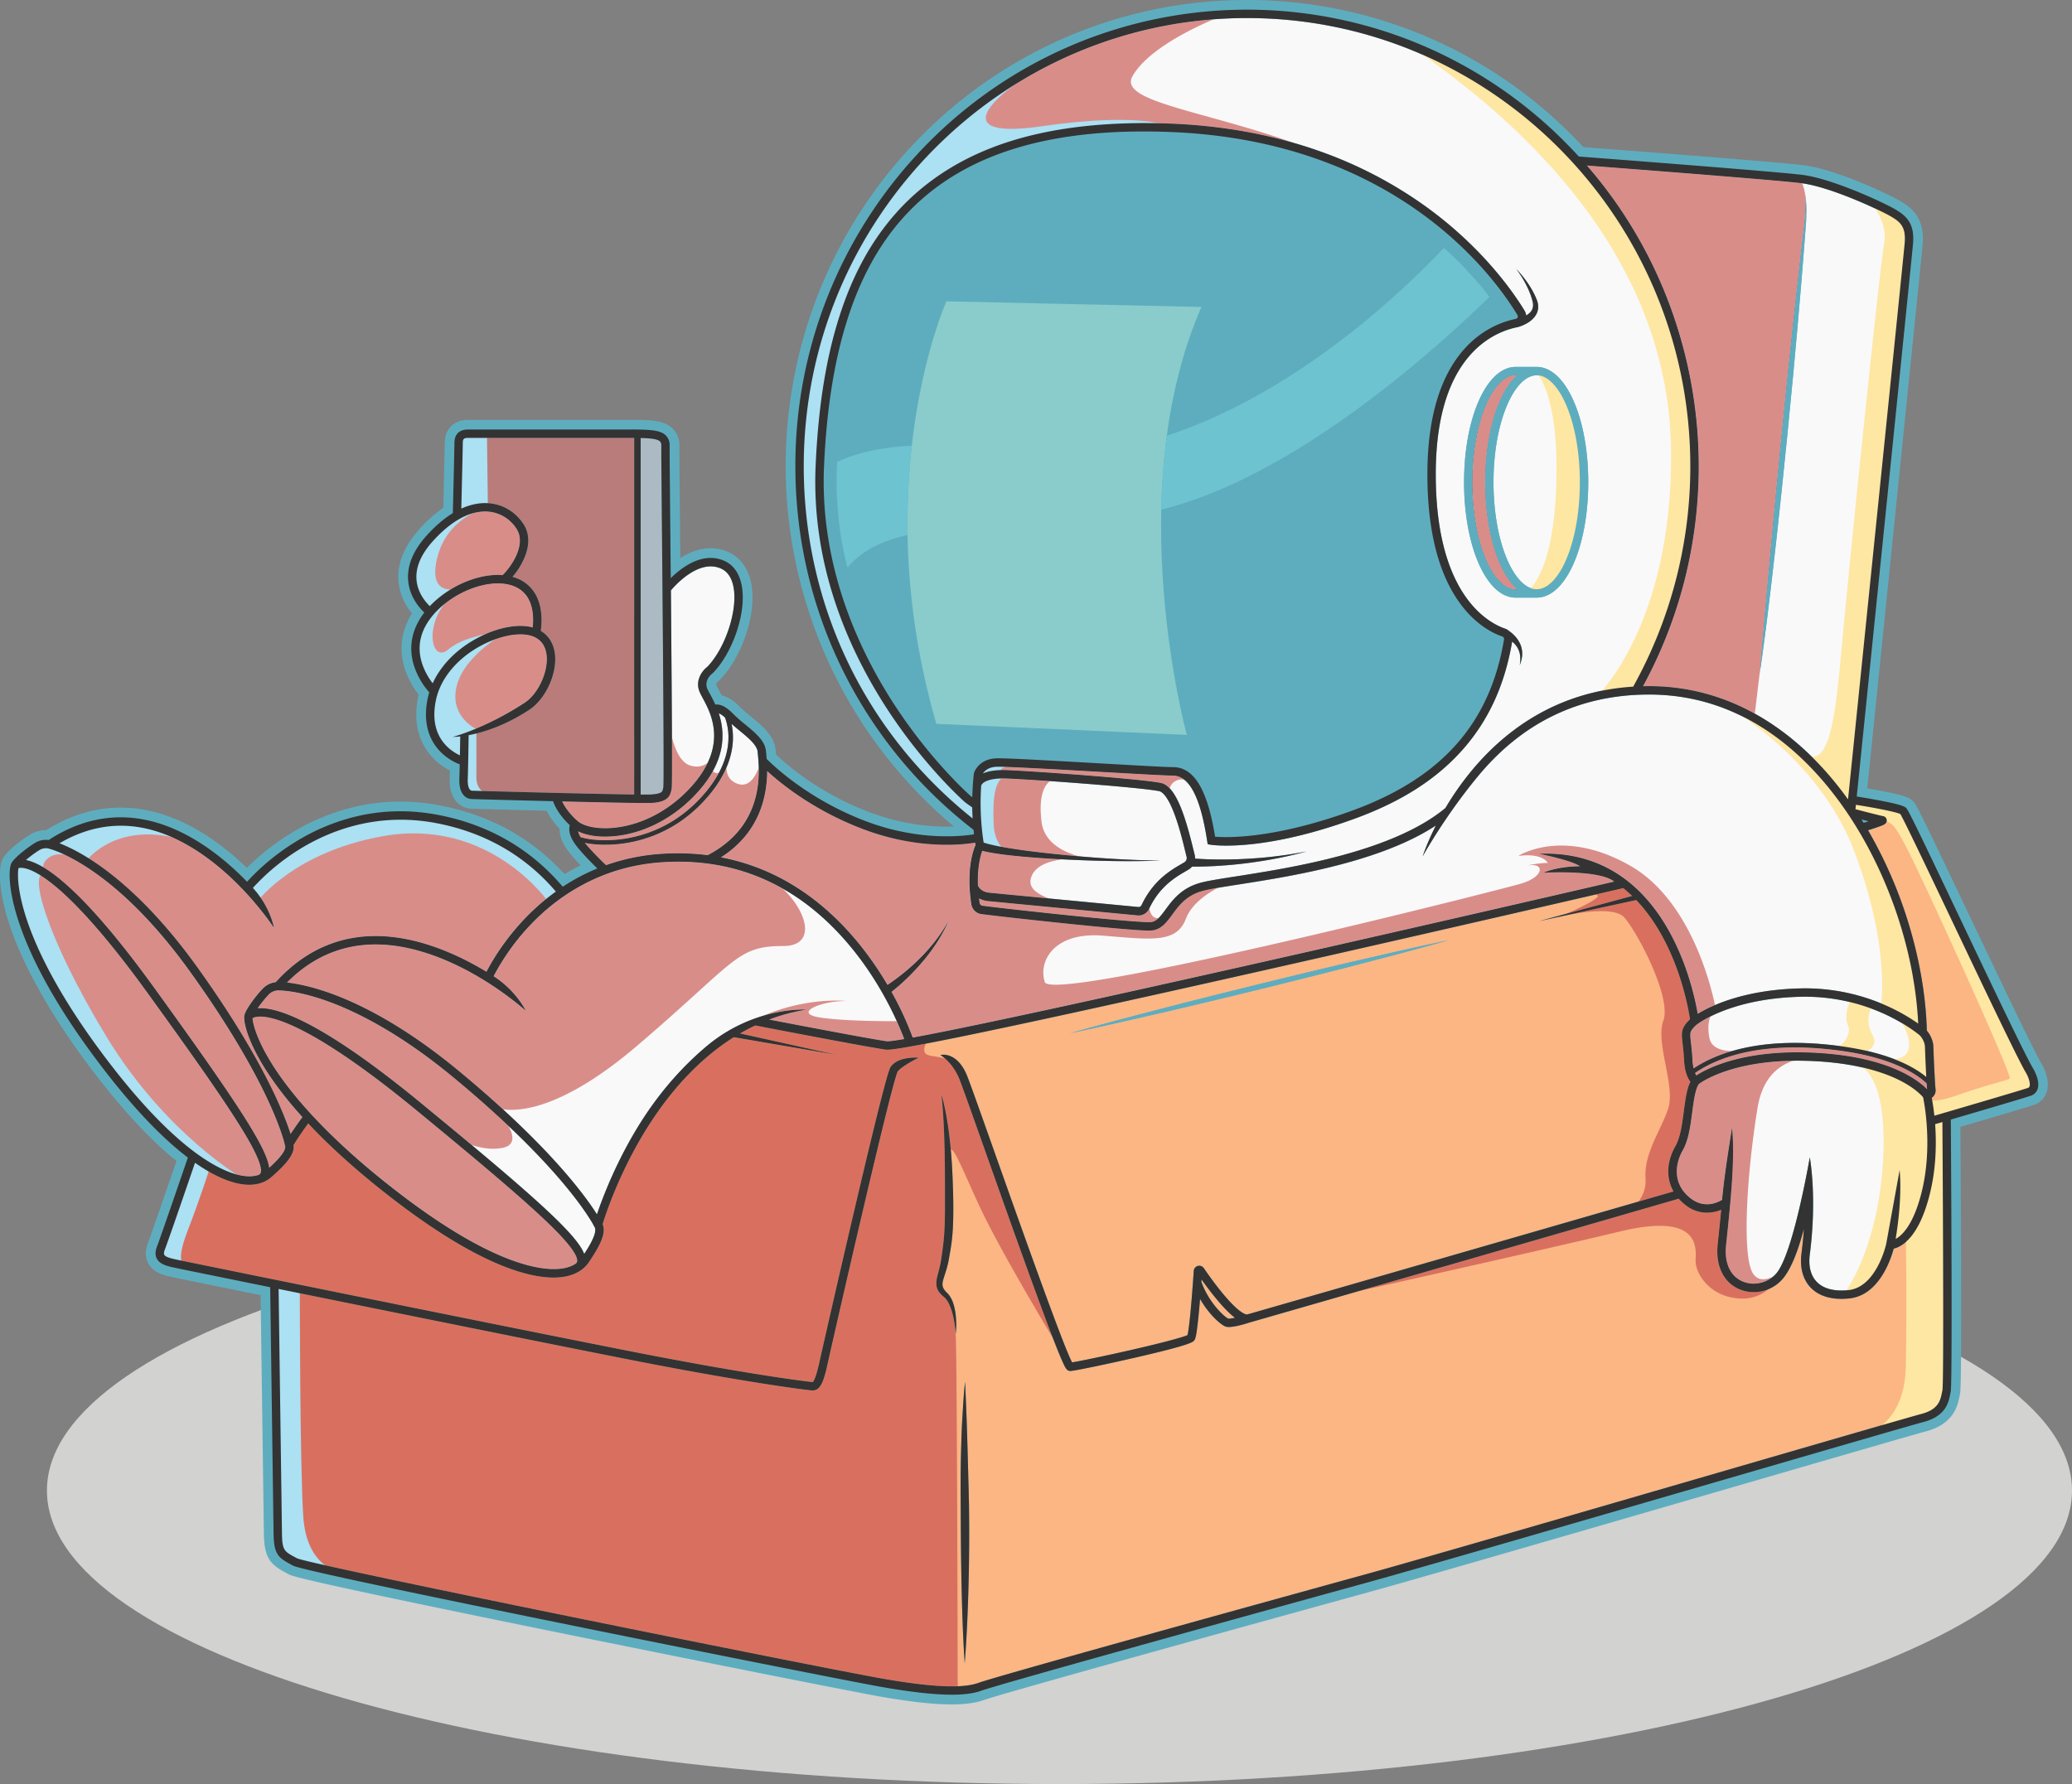 <svg xmlns="http://www.w3.org/2000/svg" viewBox="0 0 3214.43 2768.34"><rect x="0" y="0" width="3214.43" height="2768.34" fill="#808080" stroke="none"/><defs><style>.cls-2{fill:#5eadbf}.cls-3{fill:#fbb684}.cls-4{fill:#f9f9fa}.cls-5{fill:#abbac3}.cls-7{fill:#d98d89}.cls-9{fill:#c31f44}.cls-10{fill:#ace0f3}.cls-11{fill:#fee7a3}.cls-12{fill:#333}</style></defs><g id="Layer_2" data-name="Layer 2"><g id="Camada_3" data-name="Camada 3"><path d="M3214.43 2312.89c0 251.54-703.28 455.45-1570.82 455.45S72.8 2564.43 72.8 2312.89s703.28-455.46 1570.81-455.46 1570.82 203.92 1570.82 455.46z" fill="#d2d2d1"/><path class="cls-2" d="M3159.85 1670.71a61.67 61.67 0 00-5.92-13c-12.21-20.47-66-133.55-113.47-233.31-66.82-140.47-80.06-167.57-83.28-170.59-2-1.9-5.44-5.09-45.35-12.49-12.29-2.27-24.35-4.25-31.33-5.37 14-137 85.07-832.35 87.26-857.24 2.62-29.71-7.84-42.11-26.8-53.48-15.5-9.3-97.24-48-145.38-53.93-44.39-5.45-314.74-26-346.22-28.4q-9.42-10.31-19.27-20.27A697.68 697.68 0 002207.37 70.7a695.72 695.72 0 00-545.53 0 697.68 697.68 0 00-222.72 151.88 710.46 710.46 0 00-205.21 501.05 719.81 719.81 0 0019.6 167.11 709.58 709.58 0 00256.81 396.89c.23 2.28.47 4.6.75 7-19.59 3.18-87.11 10.54-169-20.79-88.48-33.85-143-86.44-152.66-96.21-.23-3.08-.48-5.75-.69-7.92-.14-1.49-.27-2.78-.35-3.83-1.24-16.17-16.42-28.67-32.49-41.9-6.54-5.39-13.31-11-18.83-16.63-9.39-9.64-18-14.39-25.62-14.13-.57 0-1.1.07-1.62.14-2.89-6.46-5.86-12-8.26-16.41-1.66-3.08-3.09-5.73-4-7.7-6.18-14 7.51-24.17 8.07-24.58l.48-.35.41-.42c14.74-15.23 28-38.59 36.52-64.1 8.78-26.47 11.47-52 7.58-71.81-3.64-18.52-13-31.58-27.13-37.77-33.41-14.66-66.12 10.42-82.88 27-.35-40.09-.69-77.8-1-108.68-.41-44.59-.7-76.81-.7-82.11v-16.31a20.53 20.53 0 00-9.94-17.55c-8.59-5.13-23.5-6.1-48-6.1H726.27c-8.66 0-14.81 2.86-18.28 8.51-3 4.9-3 10.68-3 13.78 0 5.78-2 89-2.44 107.46-12.41 7.58-25.84 18.51-40 34.07-21.75 23.89-31.59 48-29.24 71.61 2.41 24.22 17 41.07 25 48.6-25.82 33.55-22.39 65.51-14.6 86.84a118.66 118.66 0 0022.23 37c-.91 3-1.7 6-2.34 9-9 42.68 5.55 68.56 19.29 82.76a84 84 0 0030.29 19.93c-.19 9.61-.4 18.08-.58 22.62-.76 18.6 6.48 30.56 18.89 31.21 5.16.27 64.21 1.87 126.52 3.37 1.83 5.66 7.93 20.15 25.92 37.22-1.51 5.5-1.57 14.8 7 27.51 8.31 12.3 25.77 29.93 35.77 39.66q-13.83 5.64-27.11 12.62-13.6 7.17-26.58 15.75c-49.46-58.41-113.85-95.79-191.5-111.12-43.13-8.52-86-8-127.52 1.69a321 321 0 00-96 40.05 350.82 350.82 0 00-74.74 61.64q-3-3.06-6.08-6.17c-33.78-33.68-87.35-76.58-150.66-89.72-52-10.79-102.73-.31-151 31.13a31.92 31.92 0 00-19.72 3.6c-8.45 4.66-32.18 22.05-38 32.06-7.4 12.61-12 119.3 144.36 321.79 51.76 67 94.75 109.07 129.28 135.3-7.73 22.59-41.93 122.43-48.05 138.35-2.81 7.31-2.83 13.59-.06 18.68 5 9.16 17.25 11.73 30.23 14.46l1.53.32c5.84 1.23 63.12 12.92 144 29.37.61 44.16 4.88 352.88 5.26 382 .43 32.43 7 37.49 27.59 48.58l2.71 1.47c9.57 5.18 157.34 36.84 439.22 94.1 222.16 45.13 440.95 88.41 474 94.15 46.26 8.05 81.73 12 108.66 12 19.65 0 34.77-2.13 46.19-6.33 25.57-9.42 389.37-110.14 603.95-169.33 75.4-20.8 340.39-97.78 553.31-159.63 155.25-45.1 289.32-84.05 303.81-87.84 34.78-9.07 39-30.25 41.52-42.91.28-1.39.54-2.71.81-3.87 2.83-11.88.75-343.32.21-422.55 122.18-35.79 124.94-37.17 126.31-37.85 5.26-2.63 13.19-9.87 7.22-28.78z"/><path class="cls-2" d="M1476.52 2644.8c-27.48 0-63.86-4-111.23-12.25-33-5.75-252-49.06-474.39-94.23-427-86.74-438-92.73-443.37-95.61l-2.72-1.48c-24.77-13.31-34.92-22.62-35.44-61.56-.33-25.52-3.63-264.39-4.88-354.32l-.21-15.62c-76.43-15.55-126.9-25.85-132.25-27l-1.52-.32c-15.06-3.17-32-6.74-40.33-22-3.41-6.26-6.32-16.78-.76-31.22 4.41-11.49 25.21-71.72 44.4-127.73-38.45-30.85-79.95-75-123.5-131.37-84.16-109-120.41-188.82-136-236.62-17.09-52.4-17.06-89-9.44-101.93 8.61-14.72 37.21-34 43.73-37.61a46.94 46.94 0 0123-5.75c50.41-31.56 103.52-41.83 157.94-30.53 64 13.29 118 54.79 153.43 89.1a374 374 0 0167.12-52.92 335.7 335.7 0 01100.5-41.9c43.57-10.13 88.6-10.73 133.83-1.8 76.58 15.12 140.91 50.87 191.4 106.31 5.55-3.36 11.16-6.53 16.77-9.49q4-2.13 8.2-4.17c-8.57-9-17-18.55-22.29-26.44-8.14-12-10.48-22.38-10.38-30.46A116.61 116.61 0 01848 1258c-55.26-1.35-111.67-2.86-117.25-3.15-17.38-.91-34.36-15.74-33.09-46.8.11-2.67.23-7 .36-12.39a100 100 0 01-25.87-19.13c-16.26-16.8-33.48-47.14-23.18-96.26.16-.78.33-1.56.52-2.35a132.4 132.4 0 01-19.82-35.44c-8.16-22.33-12.5-55.37 9.49-90.63-8.92-10.87-18.65-27.24-20.76-48.48-2.79-28 8.34-56 33.08-83.19A211.38 211.38 0 01687.73 788c.62-25.76 2.25-94.21 2.25-99.19 0-3.93 0-13.12 5.23-21.63 3.59-5.85 12.4-15.66 31.06-15.66H981c27.82 0 44.07 1.27 55.71 8.22a35.59 35.59 0 0117.29 30.38v16.22c0 5.47.33 41.89.7 82 .2 22.78.44 49.27.7 77.69 25.43-16.23 51.07-19.69 74.18-9.56 18.53 8.14 31.25 25.4 35.82 48.62 4.38 22.34 1.51 50.54-8.06 79.42-9.16 27.58-23.73 53-40 69.81l-.46.47a14.72 14.72 0 01-1.89 1.64l-.4.29c-.59.46-4.51 3.66-3.27 6.45.63 1.43 2 3.94 3.41 6.6 1.33 2.44 3 5.62 4.9 9.31 9.27 2.11 18.7 8.07 28.17 17.79a224.71 224.71 0 0017.46 15.38l.17.14c17.78 14.64 36.18 29.79 37.9 52.33.06.72.14 1.54.23 2.48l.1 1.09c.08.79.16 1.63.24 2.54 15.88 15.25 66.13 59.38 143.54 89 54.51 20.85 102.31 23.8 132.49 22.68A730.17 730.17 0 011275.13 442a721.75 721.75 0 01153.32-230 712.67 712.67 0 01227.49-155.09 710.71 710.71 0 01557.33 0A712.67 712.67 0 012440.76 212c5.21 5.28 10.45 10.75 15.62 16.31 42.26 3.21 297.81 22.72 341 28 53.06 6.52 138 48 151.26 56 19.73 11.83 37.51 28.21 34 67.66-2.21 25.09-72.34 711.3-85.85 843.41 5.55.94 11.63 2 17.7 3.13 41.11 7.62 47.61 11.39 52.85 16.26 5 4.74 6 5.59 86.6 175.13 45 94.52 100.94 212.17 112.81 232.07a76.26 76.26 0 017.34 16.22c9.94 31.49-8.82 43.71-14.81 46.71-2.72 1.34-5.24 2.6-118 35.64.3 45.57.87 138.82 1.09 225.28.44 180.2-.95 186-1.78 189.54-.19.8-.39 1.8-.6 2.85l-.1.51c-2.77 13.93-8.56 43-52.44 54.45-14.16 3.71-146.43 42.13-299.59 86.62l-7.23 2.11c-211.63 61.47-475 138-550.09 158.69-364.66 100.59-584.35 162.17-602.76 168.94-13.27 4.89-30.07 7.26-51.37 7.26zM461.38 2416.1c9.06 3.49 78.43 20.29 435.49 92.82 222.14 45.13 440.7 88.36 473.56 94.07 45.66 8 80.36 11.81 106.09 11.81 17.45 0 31.25-1.82 41-5.41 26.21-9.66 390.39-110.47 605.14-169.71 74.9-20.66 338.16-97.14 549.7-158.58l7.24-2.11c153.36-44.55 285.81-83 300.37-86.83 25.7-6.71 28.31-19.79 30.61-31.33l.1-.53c.24-1.16.46-2.27.69-3.29 1.94-17.51 1.19-236.52-.06-419.57a15 15 0 0110.79-14.44c94.45-27.67 119.83-35.45 124-37 1.59-1.12.86-6.29-.55-10.74a46.8 46.8 0 00-4.49-9.87c-12.59-21.11-66.54-134.51-114.14-234.56-51.07-107.36-74.58-156.38-80.33-166.08-2.68-1.08-11.31-3.84-37.49-8.69-11.57-2.14-23.23-4.07-31-5.31a15 15 0 01-12.54-16.34c3.46-33.9 84.91-830.59 87.24-857 2-22.54-4.15-30-19.58-39.3-14.42-8.65-94.3-46.35-139.49-51.9-46.21-5.68-342.54-28.11-345.52-28.33a15 15 0 01-9.94-4.84 703.247 703.247 0 00-18.87-19.84 682.74 682.74 0 00-218-148.64 680.73 680.73 0 00-533.73 0 682.65 682.65 0 00-218 148.63 695.51 695.51 0 00-200.88 490.51 704.38 704.38 0 0019.19 163.62 694.58 694.58 0 00251.37 388.5 15 15 0 015.77 10.37c.22 2.2.45 4.43.72 6.7a15 15 0 01-12.49 16.58c-19.82 3.21-91.15 11.16-176.78-21.59-91.15-34.87-147.59-89.16-158-99.69a15 15 0 01-4.28-9.41c-.22-2.91-.46-5.47-.66-7.6l-.11-1.09c-.11-1.15-.2-2.17-.27-3-.75-9.79-13.53-20.32-27.07-31.46l-.17-.14a248.44 248.44 0 01-19.87-17.61c-9.25-9.49-13.87-9.6-14.36-9.6h-.14a15 15 0 01-15.69-8.75c-2.75-6.15-5.64-11.49-7.75-15.39-1.84-3.41-3.39-6.28-4.49-8.78-8.59-19.42 3.46-35.51 12.35-42.31 13-13.64 24.91-34.72 32.61-57.93 8-24 10.5-46.85 7.1-64.19-2.69-13.68-8.89-22.74-18.44-26.92-25.35-11.13-52.43 10.19-66.32 23.89a15 15 0 01-25.53-10.55c-.35-40.09-.69-77.8-1-108.68-.46-49.41-.7-77.15-.7-82.24v-16.31a5.52 5.52 0 00-2.63-4.67c-6.66-4-28.57-4-40.33-4H726.27c-.78 0-4.7.06-5.5 1.36s-.79 4.42-.79 5.93c0 4.86-1.24 57.12-2.31 102.1l-.14 5.72a15 15 0 01-7.17 12.44c-12.23 7.47-24.58 18-36.71 31.36-18.78 20.62-27.33 40.82-25.42 60s13.6 32.77 20.4 39.17a15 15 0 011.6 20.07c-17.51 22.74-21.68 47.15-12.4 72.54a104 104 0 0019.33 32.14 15 15 0 013.16 14.36c-.81 2.66-1.49 5.28-2 7.76-7.6 36.23 4.17 57.65 15.39 69.24a68.54 68.54 0 0024.68 16.36 15 15 0 019.82 14.38c-.21 10.35-.42 18.49-.59 22.91-.36 8.77 1.65 15.48 4.68 15.64 4.43.23 60.58 1.78 126.1 3.35a15 15 0 0113.91 10.39c1.11 3.41 6 15.75 22 30.95a15 15 0 014.14 14.85c-.35 1.3-1 6.21 5 15.13 5.55 8.21 17.87 21.81 33.81 37.32a15 15 0 01-4.8 24.64c-8.92 3.64-17.59 7.67-25.77 12-8.53 4.5-17 9.55-25.32 15a15 15 0 01-19.71-2.83c-47.21-55.75-108.77-91.45-183-106.1-41-8.1-81.81-7.57-121.22 1.59a306 306 0 00-91.53 38.2 335.44 335.44 0 00-71.48 58.92 15 15 0 01-21.91.41c-2.24-2.31-4.11-4.22-5.89-6-32.34-32.24-83.42-73.27-143.13-85.66-47.92-10-94.92-.2-139.72 29a15.06 15.06 0 01-10.25 2.29 17 17 0 00-10.42 1.87c-8.22 4.54-27.92 19.86-32.06 26.07-1.66 5.34-3.77 32.48 13.53 83.1 15.32 44.79 50.21 119.74 129.48 222.38 45.2 58.52 87.76 103.11 126.48 132.53a15 15 0 015.12 16.8c-9.78 28.58-42.16 123.06-48.24 138.87-1.29 3.36-1.28 5.4-.89 6.13 1.67 3.06 12.75 5.4 20.09 6.94l1.57.33c5.6 1.18 60.94 12.47 143.91 29.35a15 15 0 0112 14.49l.38 27.71c1.24 89.93 4.54 328.8 4.88 354.33.17 12.95 1.36 20.49 3.88 24.44 2.17 3.41 6.63 6.19 15.81 11.13l2.32 1.26zm.38.2h.06-.06zm2549.74-259.81a1.91 1.91 0 00-.06.27l.06-.27z"/><path class="cls-3" d="M3147.5 1674.63c1 3.32 3.07 11.19-.53 13.17-3.41 1.34-32 10.09-146 43.44-1.35-12.65-3-22.29-4.08-27.76a14.1 14.1 0 005.88-13.62c-.87-6.53-2.73-45.65-3.35-65.53-.38-12-6.81-21.14-10.12-25.08-1.47-55.44-12.19-115.84-31-174.85a690.14 690.14 0 00-60.3-136.09c2.57-.8 5.53-1.73 8.47-2.69 4.8-1.57 8.65-2.9 11.43-4 4.47-1.71 9.53-3.64 9.16-9.05a6.75 6.75 0 00-5.93-6.21c-3-.47-26.43-6.45-42.61-10.67.17-1.7.4-4 .7-6.88 30.12 4.77 62.76 11.18 68.93 14.38 5.83 9.51 43.83 89.4 80.61 166.71 47.59 100 101.52 213.39 114 234.39a48.76 48.76 0 014.74 10.34zM3013.39 1741.14c1.1 163.7 2 403.26.09 415.86-.32 1.36-.6 2.75-.89 4.22-2.3 11.52-5.15 25.86-32.05 32.88-14.66 3.82-148.82 42.79-304.16 87.92-212.88 61.85-477.82 138.81-553.13 159.59-214.78 59.25-579 160.07-605 169.66-24.48 9-71.55 7-148.13-6.31-90.35-15.71-885.31-176-909.29-186.91l-2.68-1.44c-17.29-9.31-20.4-11-20.75-37.31-.38-28.6-4.49-326.11-5.22-379.21 178.7 36.33 459.22 93.13 566.48 114 162.06 31.48 256.24 43.46 261.91 43.46 12 0 17.15-13.39 23-39.76 13.08-58.87 99.41-436.61 109.08-455.16 6-8.24 32.37-21.4 32.37-21.4-3.24-.23-32-1.81-43.12 14.09-2 2.83-6.62 9.45-57 224.66-25.72 109.87-50.84 220.74-54 235-5.81 26.12-9.5 29.23-10.13 29.57h-.15c-4.13-.11-92.52-10.79-259.47-43.22-159.86-31-704.63-142-723.31-145.94l-1.54-.33c-9.08-1.9-19.37-4.06-21.49-7.94-1.07-2-.17-5.34.78-7.81 6-15.56 37.16-106.5 46.91-135 35.22 24.66 60.64 32.11 76.62 33.69a73 73 0 007.44.38 57.65 57.65 0 0020.36-3.48 44.94 44.94 0 0013.78-8.15c26.43-23 36.56-37.4 34.67-50 2.92-4.76 10.72-17.07 22.78-33.55 32.58 34.79 75.39 74.14 131.44 117.29 132.48 102 209.4 121.94 249.27 121.93a100.09 100.09 0 0015.68-1.16c10.59-1.69 19.7-5.23 27-10.42a46.73 46.73 0 0011.74-11.84c20.52-30.08 26.87-47.24 21.61-59.33 4.09-13.51 25.88-81.26 70.64-152 29.54-46.66 73.27-100.76 132.92-138.25l158.44 27.15-148.89-32.92q11.46-6.66 23.67-12.45c20.15 3.9 166 32.08 201.86 37.45a17.07 17.07 0 002.81.21c12.75 0 79-9.16 586.61-123.68 263.3-59.41 525.54-120.19 555.29-127.09q7.13 5.7 13.87 12.19l-144.22 39 150.52-32.69q23.94 25 42.78 60.59c28.77 54.36 38.57 110.33 40.69 124.5-4.09 3.72-10.92 11-12.16 19-.86 5.62-.22 11.14.74 19.49.75 6.5 1.68 14.59 2.27 25.84.93 17.67 5.9 27.5 9.73 32.55-5.63 11.15-7.82 27.84-10.12 45.37-2.65 20.14-5.38 41-13.11 54.52-9.11 16-12.71 32.8-10.41 48.64a62 62 0 007.46 21.72c-311.57 90.21-649.36 187.55-661.24 190.82-.33.09-8.3 1.87-32.93-26.45-14.27-16.41-27.73-35.46-34.49-45.35a8.58 8.58 0 00-15.64 4.25c-4 59.6-7.68 92.23-9.68 99.61-6.2 2.93-32.94 10.64-90.9 23.85-39.8 9.07-77.11 16.75-88.13 18.49-13.54-24.64-80.1-212.53-120.47-326.49-23.1-65.19-39.79-112.3-43.36-120.45-15.8-36-39.6-30.27-40.6-30 0 0 17.58 9.86 28.69 35.22 3.39 7.72 20.87 57.08 43 119.57 23.65 66.75 53.08 149.82 77.29 215.9 13.32 36.35 23.51 63.37 31.17 82.61 4.26 10.7 7.72 18.94 10.3 24.49 3.69 8 6 12.51 11.11 12.51 6.52 0 61.41-11.74 96.85-19.85 91.35-20.91 94-25.13 95.9-28.21 1.26-2 3.38-5.42 7.3-48.67.46-5 .89-10.08 1.31-15.1 14.09 24.61 32.77 40.75 40 43a16.51 16.51 0 004.7.57c9.5 0 25-4.65 32.23-7 14.31-4 354-101.86 665.65-192.1a76.38 76.38 0 0011.7 10.74 52.85 52.85 0 0032.09 10.94 58.32 58.32 0 0022.12-4.5c-1.65 17.47-3.53 35.5-5.45 53.8-3.45 32.92 9 58.84 33.25 69.33a57 57 0 0022.68 4.66 59.36 59.36 0 0044.79-20.4c14.25-16.52 25.26-48.32 33-77.79-.78 12-2 24.7-3.68 38-2.88 22.37 2.17 40.9 14.62 53.58 11.07 11.28 27.26 17.09 47.29 17.09a114.51 114.51 0 0012.58-.71c45.8-5 64.09-60.71 68.53-77.25 4.38-1 10.91-3.51 18.23-9.77 15.51-13.26 27.9-37.19 36.81-71.12 11-41.77 11.41-82.53 9.26-112.22l11.27-3.3zM2101.53 1498c48.79-12.6 97.51-25.47 146-39.11-49.32 10.41-98.46 21.59-147.53 33l-18.4 4.29-18.39 4.36-36.76 8.74-73.45 17.88-73.34 18.25c-24.41 6.22-48.85 12.32-73.23 18.69-48.79 12.59-97.51 25.46-146 39.09 49.33-10.42 98.46-21.6 147.53-33 24.56-5.66 49-11.59 73.56-17.39l73.44-17.83 73.35-18.24 36.63-9.29 18.31-4.66 18.29-4.73zm-599.28 973.73q1.55-54.61 1.33-109.24l-.29-27.33-.63-27.31-1.45-54.52c-1-36.37-2.24-72.74-4-109.18-2 18.16-3 36.36-4.11 54.56s-1.65 36.41-2.12 54.63-.66 36.44-.66 54.67l.25 54.55c.21 36.36.61 72.75 1.48 109.14s2.14 72.79 4.6 109.21c2.92-36.38 4.49-72.78 5.59-109.18zm-19.47-402.06a141.42 141.42 0 00.35-23.92 106.65 106.65 0 00-1.46-12 82.51 82.51 0 00-3-11.94 44.71 44.71 0 00-5.77-11.46 30.75 30.75 0 00-2.1-2.64l-2.27-2.29a29.71 29.71 0 01-3.43-4 14 14 0 01-2.93-8.44c0-3 .9-6.49 2-10.12s2.41-7.42 3.59-11.29 2.25-7.84 3.14-11.87c.44-2 .84-4.08 1.21-6l1-5.84c.69-3.91 1.39-7.83 2-11.81 1.26-8 2.15-16 2.75-24.06s.84-16 1-24c.25-16 0-31.85-.56-47.71-.3-7.93-.54-15.84-1-23.79-.22-4-.37-7.94-.67-11.91l-.85-11.9c-1.29-15.85-3-31.68-5.35-47.42-1.28-7.86-2.53-15.72-4.15-23.51-.82-3.9-1.67-7.79-2.59-11.66s-2-7.71-3.19-11.49c.5 3.94.92 7.87 1.26 11.82s.69 7.88 1 11.82c.55 7.88 1 15.76 1.38 23.65q1.1 23.64 1.49 47.29c.26 15.77.34 31.52.42 47.33v35.47c0 3.93-.08 7.86-.16 11.78-.11 7.85-.36 15.66-.82 23.42s-1.15 15.44-2.14 23.16c-.48 3.86-1 7.75-1.6 11.66l-.84 5.88c-.27 1.94-.54 3.76-.86 5.65-1.29 7.51-3.38 14.78-5.36 22.74a42.7 42.7 0 00-1.53 13.26 22.06 22.06 0 001.79 7.23 24.85 24.85 0 003.85 6 37.6 37.6 0 004.75 4.63l2.06 1.76c.31.29.6.61.9.91a11.23 11.23 0 01.88.94 39.07 39.07 0 015.77 9.2c3.22 6.81 5.24 14.39 6.82 22 .79 3.83 1.43 7.72 1.94 11.63s1 7.84 1.28 11.8z"/><path class="cls-4" d="M2989 1681.16c.26 3.93.5 7.11.71 9.16-14-14.36-59.41-49.87-169.4-56.43-113.82-6.8-171.85 24.06-188.65 35a29.62 29.62 0 01-2-4c32.44-22.3 101.81-52.09 228.79-34.09 83 11.76 118.83 39 130.57 50.35z"/><path class="cls-4" d="M2986.38 1624.74c.36 11.25 1.19 31 2 46.34-16.48-13.79-53.91-36.56-129-47.21-127-18-197.86 11.27-232 34.06a72.59 72.59 0 01-1.7-12.6c-.61-11.65-1.57-20-2.34-26.65-.84-7.31-1.4-12.13-.8-16 .64-4.15 6.35-10.2 10.19-13.16l.4-.3c4.35-3.26 56.61-40.72 162.84-42.58a296.27 296.27 0 01132.84 29.25c30 14.44 47.84 29.28 49.54 30.72.83.86 7.67 8.25 8 18.15z"/><path class="cls-4" d="M2983.43 1702.78c2.17 10.4 15.39 80-3.14 150.58-12.58 47.88-29.58 63.84-39.46 69.16 3.39-20.3 9.84-66.46 6.22-106.76 0 0-20.51 112.92-20.84 114.6-.46 2.07-15.42 66.82-58.34 71.52-21.77 2.38-38.77-2-49.17-12.56-9.56-9.74-13.36-24.55-11-42.82 11.33-88 .41-148.17-.06-150.69 0 0-25.5 149.6-52 180.28-12.74 14.77-34.81 20-52.47 12.31-19.06-8.24-28.35-28.67-25.48-56.05 7.24-69.15 14.09-134.47 9.34-182 0 0-11.77 69.62-15.42 111.52-6.69 4.11-27 14-47.83-1.54-29.11-21.71-25.93-53.21-13.25-75.45 9-15.77 11.89-37.88 14.7-59.27 2.36-18 4.61-35.09 10.15-43.45 6.73-5 62.09-42.58 184.12-35.31 67.23 4 108.46 19.31 131.21 31.43 20.69 11 30.2 21.46 32.7 24.49zM2207.05 1329c1-1.88 34.3-62.24 86-124.67 69.51-84 158.69-126.56 265.12-126.56h2.41c148.95.9 247.09 98.71 303.19 180.61 65.32 95.36 106.73 217.68 112.11 330a286.75 286.75 0 00-40.9-23.92 309.64 309.64 0 00-139.14-30.75c-89.82 1.58-142.35 27.49-162.07 39.57-3.61-21.2-14.32-71.48-40.86-121.76-20.2-38.27-45.41-68.43-74.93-89.63-37.08-26.64-80.92-39.08-130.31-37 0 0 49.61 9.64 63.65 19.37-17.79.21-38.53 2.54-57 10 0 0 86.91-5.23 110.06 13.77-59.28 13.74-300.74 69.58-543.32 124.32-337.62 76.18-483.94 106.62-545.11 117.76a495.76 495.76 0 00-32.92-71c.9-.7 1.79-1.4 2.66-2.12 2.46-2 4.86-4 7.24-6s4.69-4.14 7-6.21l6.85-6.39a340.67 340.67 0 0025.49-27.32l3-3.59c1-1.2 2-2.38 2.92-3.64l5.64-7.41c1-1.21 1.83-2.51 2.72-3.78l2.65-3.83 2.64-3.82c.89-1.27 1.66-2.62 2.49-3.92l4.9-7.89 4.47-8.13 2.23-4.06 2-4.19 3.93-8.36-4.65 8-2.32 4-2.55 3.83-5.12 7.64-5.52 7.34c-.93 1.21-1.8 2.47-2.78 3.64l-2.94 3.53-2.93 3.52c-1 1.17-1.93 2.36-3 3.47l-6.16 6.77c-1 1.14-2.1 2.21-3.17 3.3l-3.21 3.25a334.68 334.68 0 01-27.13 24.38l-7.17 5.6c-2.44 1.79-4.84 3.63-7.31 5.38s-4.93 3.49-7.43 5.16l-1.64 1.09a517.46 517.46 0 00-44.42-64.13c-35.5-43.64-76.07-77.66-120.58-101.14a332 332 0 00-93.48-32.68c32.62-20.72 54.41-49.08 64.87-84.52a178.55 178.55 0 006.92-49.41c21.58 19.81 72.1 60.84 147.34 89.62 52.19 20 98.34 24.89 131.17 24.89a276.05 276.05 0 0044.25-3.31c.19 1.23.39 2.47.6 3.71-3.62 8.1-14.68 38.4-6.52 91.88a18.23 18.23 0 0015.59 15.23c38.24 5 226 25.6 260.18 25.6q1.48 0 2.58-.06c15.69-.76 24.28-12.45 33.38-24.82 10.26-14 21.9-29.78 47-36.65 10.6-2.91 30.15-6 54.91-9.83 44.7-7 105.92-16.57 166.85-33.24 58.84-16.11 105-35.36 140.17-58.46-13.8 27.29-20 46.35-20.53 48.07z"/><path class="cls-4" d="M2934.31 336.33c13.87 8.32 22.79 15.68 20.54 41.19-2.22 25.18-75.39 741.13-87.83 862.87-36.92-51.4-79.29-92.4-126.08-122-55.69-35.22-116.36-53.27-180.32-53.66h-2.43c-3.11 0-6.21 0-9.3.12a709.25 709.25 0 0062.68-157.54 719.76 719.76 0 00-31.29-459.48 706.42 706.42 0 00-118.43-191c63.08 4.82 292.52 22.45 332.18 27.32 46.26 5.68 125.26 43.16 140.28 52.18zm-132.19.69c.07-3.89.1-7.79.06-11.69a204.05 204.05 0 00-1.27-23.33 206 206 0 01-.08 23.31c-.18 3.88-.38 7.76-.64 11.63-.13 1.93-.24 3.91-.43 5.79l-.7 5.77-5.46 46.37-5.26 46.4-5.09 46.4-2.54 23.21-2.44 23.21-4.89 46.43-9.38 92.89-9 92.93-4.37 46.48-2.18 23.24-2.11 23.25-4.21 46.49-4.13 46.5-8.06 93 3.36-23.11c1.11-7.71 2.09-15.43 3.14-23.14 2.08-15.43 4-30.88 5.93-46.32q5.68-46.37 10.91-92.75c3.59-30.93 6.79-61.89 10.15-92.83l9.52-92.89 8.95-92.94 4.24-46.5 2.11-23.24 2-23.26 4-46.52 3.75-46.5 3.54-46.56.43-5.84c.1-2 .11-3.92.15-5.88z"/><path class="cls-2" d="M2898.92 1274.4c-2.54.81-5.17 1.63-7.78 2.43-1.07-1.75-2.14-3.51-3.22-5.24z"/><path class="cls-2" d="M2890.92 1277.42l-.79-1.28q-1.3-2.16-2.63-4.29l-.66-1 4.47 1.14c2.55.66 5.17 1.32 7.73 2l1.7.43-1.67.54c-2.54.81-5.17 1.63-7.78 2.43zm-1.92-5c.67 1.07 1.33 2.16 2 3.24l.38.62 5.73-1.79-6-1.54z"/><path class="cls-4" d="M2622.33 723.63c0 119.93-30.65 238.11-88.64 341.87-51.17 3.22-98.86 16.6-142.06 39.92-40.52 21.88-77.17 52.47-108.93 90.93a453.47 453.47 0 00-40.24 57.41c-81.76 68.1-239.19 92.73-323.91 106-25.16 3.94-45 7-56.34 10.14-29.42 8.06-43 26.6-54 41.49-9 12.18-14.46 19.1-23.54 19.54-23.52 1.16-215.51-19.58-260.44-25.46a5.15 5.15 0 01-4.42-4.29c-.37-2.48-.69-4.88-1-7.24a37.29 37.29 0 0014.2 4.28c7.87.83 179.43 17.2 231.83 22.19a15.93 15.93 0 001.69.08 18 18 0 0016.22-10.32c16.21-34.56 41.06-49.07 55.91-57.74 2-1.18 4-2.3 5.66-3.36a21.12 21.12 0 005-4.35H1857.18c3.86 0 7.72-.11 11.57-.19 7.7-.25 15.38-.58 23-1.1 15.33-1 30.62-2.44 45.81-4.47s30.33-4.39 45.32-7.43c15-2.86 29.87-6.53 44.63-10.38-15 2.8-30 5.4-45.14 7.18-15.1 2-30.26 3.24-45.42 4.16s-30.34 1.28-45.48 1.2c-7.58 0-15.14-.24-22.69-.54-3.77-.19-7.54-.34-11.3-.61-1.15-.07-2.29-.16-3.43-.24a20.83 20.83 0 00-.6-5.85c-.56-2.21-1.17-4.73-1.85-7.51-11.7-47.74-26.21-99.08-50.64-104-30.94-6.24-189.39-17.75-237.73-19.86-16.23-.7-29 1-38.22 5.06 2.48-3.77 8.37-9.77 20.87-10.34s90.25 3.85 158.71 7.75c55.65 3.17 103.71 5.9 114.92 5.9 25.48 0 42.94 33.33 53.4 101.89l.72 4.69 4.68.75c1 .16 9.21 1.39 24.43 1.38 33.39 0 100.51-5.9 199.23-41.93 71.94-26.26 126.56-61.21 167-106.86 40.29-45.48 65.45-100.37 76.89-167.77a35.62 35.62 0 017.14 7.66 33.64 33.64 0 013.33 6.42 35 35 0 011.85 7.19 46.57 46.57 0 01-.62 15.4 48 48 0 003.87-15.52 37.58 37.58 0 00-2.67-16.5 45.11 45.11 0 00-9.6-14.29 56.74 56.74 0 00-6.55-5.72c-.68-.5-1.39-1-2.1-1.48a17 17 0 00-5.55-3.27h-.07l-.12-.05c-25.5-8.76-108.62-52.21-107.39-243.4.51-78.79 17.63-138.78 50.91-178.31 27.27-32.42 59.08-42.75 75.62-46a16.4 16.4 0 002.31-.63l.33-.1.91-.29c.61-.2 1.19-.41 1.78-.62 1.17-.42 2.31-.88 3.45-1.37a60.66 60.66 0 006.63-3.36 40.24 40.24 0 0011.66-10 26.6 26.6 0 003.89-7.1 24.83 24.83 0 001.43-8 30.21 30.21 0 00-1.06-7.67l-.58-1.79-.29-.88-.33-.81-1.31-3.21c-.41-1.07-.93-2.1-1.41-3.14s-.95-2.09-1.48-3.11c-1.07-2-2.07-4.06-3.25-6-2.21-4-4.71-7.76-7.26-11.47a171.91 171.91 0 00-17.07-20.79 171 171 0 0114.3 22.48c2 3.93 4 7.87 5.67 11.94.89 2 1.6 4.07 2.39 6.1.38 1 .69 2.07 1 3.09s.71 2.06 1 3.11l.85 3.12.21.78.14.73.28 1.44a22 22 0 01.09 5.61 16.29 16.29 0 01-4.66 9.25 26.07 26.07 0 01-6 4.44 17.24 17.24 0 00-2.41-7.41c-16.54-27.3-64.62-97.73-153.6-161.85a654.55 654.55 0 00-163.73-85.38c-71.16-25.29-149.13-39.75-231.75-43-100.11-3.9-187 6.35-258.33 30.49-67.63 22.89-123.91 59.17-167.27 107.85-40.76 45.74-70.73 101.91-91.63 171.72-18.79 62.78-29.76 135.22-33.51 221.45-3.08 70.57 7.23 141.94 30.64 212.12 18.7 56.07 45.75 111.51 80.4 164.77 59 90.66 120.58 144.48 121.19 145l10.71 7.68c.06 3.51.21 9.55.64 17.11-166.7-132.91-262-331.34-262-546.41C1247 340.06 1555.45 28 1934.64 28s687.69 312.06 687.69 695.63zM2464 748.35c0-100.38-35.14-179-80-179h-32.65c-44.87 0-80 78.63-80 179s35.14 179 80 179H2384c44.87 0 80-78.63 80-179z"/><path class="cls-4" d="M2430 628.91c13.55 31.8 21 74.22 21 119.44s-7.46 87.65-21 119.44c-11 25.9-25.25 42.14-39.76 45.79a25.18 25.18 0 01-6.24.79c-16.62 0-33.38-17-46-46.58-13.55-31.79-21-74.21-21-119.44s7.46-87.64 21-119.44c12.61-29.6 29.37-46.57 46-46.57a25.64 25.64 0 016.24.78c14.47 3.66 28.69 19.88 39.76 45.79z"/><path class="cls-4" d="M2351.31 582.34h2.18c-29.33 26.31-49.53 89.9-49.53 166s20.2 139.71 49.53 166h-2.18c-16.62 0-33.39-17-46-46.58-13.55-31.79-21-74.21-21-119.44s7.46-87.64 21-119.44c12.61-29.6 29.38-46.57 46-46.57z"/><path class="cls-3" d="M1915.91 2044.82c-5 1.06-8.87 1.57-10.37 1.27-5.2-1.94-29.79-23.75-41.71-56.91.09-1.27.18-2.51.27-3.71 7.43 10.42 17.59 24 28.22 36.24 9.01 10.36 16.79 18 23.59 23.11z"/><path class="cls-4" d="M1840.93 1329.61a7.66 7.66 0 01-3.44 8.38c-1.56 1-3.41 2-5.37 3.19-16.16 9.43-43.2 25.21-61.13 63.44a4.94 4.94 0 01-4.91 2.82c-52.38-5-223.88-21.35-231.69-22.18-11.9-1.26-16.15-8.66-17.18-10.93-1.07-28.07 3.79-46.1 6.7-54.15 1 .28 2.08.56 3.11.78 1.5.36 3 .7 4.47 1s3 .62 4.45.87l4.44.8 4.43.7c3 .49 5.89.86 8.84 1.28 11.77 1.58 23.53 2.79 35.29 3.85 23.52 2.07 47 3.44 70.55 4.56s47 1.83 70.58 2.12q17.64.23 35.29.05c11.76-.14 23.52-.37 35.26-1-11.75.07-23.5-.23-35.24-.64s-23.47-1-35.2-1.67q-35.16-2.05-70.23-5.35c-23.38-2.2-46.72-4.65-69.92-7.77-11.6-1.59-23.16-3.32-34.6-5.39-2.85-.54-5.72-1-8.54-1.64l-4.25-.88-4.2-.95c-1.41-.31-2.78-.67-4.16-1s-2.74-.71-4.08-1.1-2.65-.79-3.94-1.2l-.23-.08a405.71 405.71 0 01-4.62-52.79l-.08-5.21c-.12-7.77.18-19 .91-30.22v-.08c.71-3.66 9.23-12.49 40.51-11.14 46.72 2 205.94 13.61 235.72 19.62 3.32.67 12.26 5.46 23.54 35.47 7.5 19.95 13.24 43.38 17 58.89.69 2.8 1.31 5.35 1.87 7.58zM1322 1472c47.68 58.48 72.88 119.11 80.85 140.41-17.69 3-25.09 3.73-27.4 3.43-29.79-4.45-136.48-24.86-182.39-33.7a287.68 287.68 0 0157.82-15.33s-81-5.58-155.4 57.27c-36.53 30.85-71 69.45-101 116.71-37.86 59.81-59.65 117.72-68.39 143.65-6.67-10.6-18.29-27.48-36.94-50.19-30.36-37-86.09-97.11-179.16-173.87-88.23-72.77-159.11-106-203-121-28.14-9.64-49.06-13.31-61.84-14.69 36.2-36.55 78.83-56.36 126.9-58.89 63.86-3.36 126.51 24.53 167.82 48.53 45.11 26.2 75.33 53.6 75.63 53.87 0 0-14.46-30.68-49.74-53.29a355.08 355.08 0 0157.66-80.31c38.85-40.73 105.93-90.57 204.86-96.71 116.46-7.23 215.28 37.89 293.72 134.12zM1175.8 1170.91c2.61 27.32 10.5 110.1-77.91 156.11a371.59 371.59 0 00-70.38-2.17 319.17 319.17 0 00-87.29 17.66c-6.5-6.21-22.67-22-33.06-34.7a161.14 161.14 0 0031.82 2.94 203.91 203.91 0 0025.74-1.65c32.23-4.08 79.5-17.85 121.67-60.29 41.11-41.38 50.26-78.58 50.7-102.5a100.5 100.5 0 00-2.21-23.14c4.14 3.71 8.49 7.29 12.76 10.81 13.26 10.92 27 22.21 27.79 32.86.09 1.12.22 2.48.37 4.07z"/><path class="cls-4" d="M1137.91 910.46c7 35.66-12.18 94.57-40.3 124-8 6-20.1 21.47-11.89 40 1.08 2.44 2.62 5.31 4.41 8.62 13 24 40 74-18 138-29.2 32.21-66.73 54-105.68 61.41-34.46 6.54-60.63.19-70.36-8.48-14.43-12.86-21.06-24.06-24-30.38 55.15 1.3 109.89 2.44 129.41 2.44h4.53c13-.22 21.61-2.12 27.16-6 5.88-4.07 7.15-9.45 8-13 .16-.71.32-1.37.49-1.92.58-1.89 1.3-4.24.18-166.83-.31-45.09-.71-94.79-1.12-142.18 7.45-8.84 43.68-48.85 77.49-34 10.18 4.47 16.78 14 19.6 28.38z"/><path class="cls-4" d="M1124.75 1113.46a88.71 88.71 0 015.34 32.72c-.41 22.64-9.19 58-48.66 97.69-48 48.33-104.4 59.94-142.62 59.94-17.14 0-30.63-2.34-38.07-4.74a30.35 30.35 0 01-4-9.25c10.77 5.45 25.49 8.33 42.07 8.33a162.8 162.8 0 0030.14-2.93c41.71-7.91 81.8-31.15 112.89-65.45 45.15-49.81 43.1-93.08 33.31-122.9 2.29.89 5.5 2.79 9.65 6.59z"/><path class="cls-5" d="M1026.69 788.56c1.24 136 3.8 417.81 2.49 433.26-.22.76-.4 1.5-.57 2.22-.68 2.9-1 4.13-2.74 5.31-2.23 1.55-7.51 3.44-20 3.66h-11.94V679.6c13.84.34 23.85 1.39 28.45 4.13a7.48 7.48 0 013.6 6.39v16.22c.02 5.36.3 37.6.71 82.22zM983.94 679.47v553.41c-66.28-.9-242.61-5.5-251.7-6-5.38-.28-6.91-9.71-6.59-17.7.52-12.62 1.17-53.51 1.4-68.43 21.7-4.07 55.69-14.22 94.12-39.44 24.21-15.88 42.17-53.32 40.05-83.45-1.22-17.35-9.07-31-22.22-38.88 6.67-53.07-18.13-73-33.83-80.23a68.42 68.42 0 00-10.08-3.63 114.84 114.84 0 0019.43-31.76c7.36-18.79 6.7-35.88-1.9-49.43-12.1-19.08-31.66-31.11-53.65-33-11.31-1-26 .46-43.22 8.27.65-27.12 2.27-95 2.27-100.44 0-7 .64-9.29 8.29-9.29h257.63z"/><path class="cls-4" d="M922.4 1903.79c3.8 6.07-1.43 19.86-15.95 42-11.58-30-73.2-86.19-253.61-234.41-72.52-59.58-133.07-101.74-180-125.31-31.14-15.65-55.72-22.88-73.16-21.54 5.93-8.51 13.68-18 18.26-22.36a20.28 20.28 0 0112.76-5.37l3 .08.06-.07c7.71.22 32.12 2 70 15.11 42.72 14.76 111.74 47.28 198 118.39 91.86 75.77 146.87 135.05 176.85 171.44 26.75 32.48 38.84 53 42.33 59.3l-.07.26 1.52 2.44z"/><path class="cls-4" d="M895.59 1956.05a5.63 5.63 0 01-2.2 4.67q-8.34 5.65-20.88 7.67c-25.26 4-100.68.57-255-118.23-109.47-84.29-164.73-151.61-191.81-193.23-27.91-42.9-33.65-69.53-33.94-77 3.26-2 14.43-6 43.15 4 33.3 11.56 96.7 44.81 209.65 137.61 102.21 84 158.88 132.24 195.6 166.59 13.68 12.81 55.33 51.78 55.4 68zM848.25 1018.79c1.8 25.51-13.87 58.33-34.21 71.67-61 40-111.71 53-111.71 53a100.17 100.17 0 0011.69-.75c-.11 7-.29 18.11-.5 29.35a71.81 71.81 0 01-21.22-15c-16.8-17.36-22.15-41.27-15.9-71.06 7.25-34.6 35.1-67 74.5-86.59 30-14.94 60.72-19.25 78.28-11 11.62 5.47 18 15.68 19.07 30.35z"/><path class="cls-4" d="M424.94 1439.57c-.17-1-5.88-32.69-32.64-61.79a340 340 0 0172.6-60.09c46.08-28.46 120.64-58.52 214.19-40 74.24 14.66 135.86 50.24 183.27 105.77a345.42 345.42 0 00-48.66 42.51c-32 33.67-50.88 66.22-59 82q-3.91-2.37-8-4.75c-42.89-24.94-108.1-53.94-175.25-50.42-55.11 2.89-103.42 26.87-143.63 71.29a33.24 33.24 0 00-18.82 8.71c-7.26 6.91-26.51 30.63-29.75 42.21-2.91 10.37 8.1 67.92 89.93 158.41-7.86 10.65-14 19.65-18.38 26.3-3.66-11.53-10.31-29.88-21.92-55.15-19.19-41.76-56.29-111.28-124-205.36-64.23-89.2-122-137.38-159.18-162.1-23.47-15.61-41.84-24.12-53.43-28.58 42.37-24.88 86.6-32.77 131.67-23.43 60.1 12.45 111.46 53.64 144 86 35.14 35 56.44 67.5 57.08 68.48zM799.75 910.59c20.76 9.53 29.93 31.27 26.77 63.1-21.36-5.85-51.54-.78-81.42 14.1-34.18 17-60.44 43.16-73.79 72.52a104.74 104.74 0 01-15.47-27.85c-10-27.68-4.41-54.11 16.49-78.55 15.76-18.42 38.85-33.77 63.34-42.1s47.72-8.73 64.08-1.22z"/><path class="cls-4" d="M801.65 820.92c14.21 22.39-4.74 54.4-21.78 71.58-14.73-1.16-31.23 1.17-48.39 7-24.46 8.31-47.66 23.13-64.64 41.1-6.62-6.38-18.6-20.41-20.55-40-2-19.8 6.74-40.52 25.91-61.57 36.66-40.28 66.81-46.78 85.65-45.16a57.63 57.63 0 0143.8 27zM442.27 1777.52c2 6.44-6.08 17.78-24.66 34.59-3.87-31-47.67-98.59-178.4-279.39-52.85-73.09-98.84-127.07-136.68-160.44-24.89-22-45.83-34.65-62.33-37.84 7.5-6.35 16.77-13.06 22-16a19.25 19.25 0 0113-1.85l2.91.85h.07c16 4.73 106.51 37.13 216.14 189.36 66.84 92.81 103.47 161.3 122.43 202.42 16.85 36.54 23.1 58.49 24.83 65.33l-.14.23.86 2.74z"/><path class="cls-4" d="M369.74 1742.9c9.58 15.22 38.72 61.53 34.85 76.51a5.14 5.14 0 01-3 3.62c-6.05 2.13-13.11 2.82-21.15 2-24.42-2.43-93.58-24-207.88-172-81.05-104.94-116-180.91-131-226.16-15.37-46.36-14.34-72.53-12.8-79.76 3.59-1 15-1.8 39 14.41 28.09 18.92 78.8 65.3 160.89 178.84C303.14 1643.33 344 1702 369.74 1742.9z"/><path class="cls-2" d="M2354.12 488.78a4.13 4.13 0 01.25 3.81 4 4 0 01-2.9 2.32c-18.21 3.61-53.21 14.95-83 50.4-35.28 41.92-53.43 104.7-54 186.61-.55 84.8 15 151.42 46.17 198 25.42 38 54.65 52.46 69.88 57.71l.12.05a4 4 0 012.71 4.5c-21.81 130.6-96.72 215.06-235.75 265.8-120.71 44-194.06 41.92-212.52 40.41-11.9-73.64-32.76-108-65.48-108-10.84 0-61-2.86-114.18-5.88-72.14-4.11-146.73-8.36-160-7.75-27.33 1.24-34 21.53-34.25 22.39l-.18.57-.07.6c-1.35 11.36-2.16 25.17-2.45 36.65l-2.48-1.77c-4-3.53-62.55-55.86-118.81-142.43-53.36-82.11-115.54-212.76-108.74-368.9 7.66-175.68 47.52-301.64 121.86-385.08 87-97.68 222.9-141.5 415.4-134 348.25 13.58 500.19 220.77 538.46 283.94z"/><path class="cls-2" d="M1902.08 1299.53c-7.61 0-13.3-.32-17-.62h-.39l-.06-.39c-11.86-73.38-32.51-107.56-65-107.56-10.73 0-60.14-2.81-112.45-5.78l-1.76-.1c-72.17-4.11-146.71-8.36-160-7.75-27 1.22-33.53 21.19-33.8 22l-.18.57v.51c-1.23 10.34-2.12 23.68-2.45 36.6v.94l-3.25-2.31c-2.55-2.25-62.28-55.39-118.94-142.57-53.4-82.17-115.62-212.92-108.82-369.19 7.67-175.8 47.57-301.86 122-385.39 87.02-97.78 223.02-141.67 415.7-134.15 348.5 13.59 500.56 221 538.87 284.18a4.64 4.64 0 01.28 4.27 4.44 4.44 0 01-3.26 2.61c-18.15 3.6-53 14.91-82.76 50.23-35.19 41.82-53.31 104.5-53.84 186.29-.55 84.69 15 151.22 46.09 197.74 25.36 37.9 54.51 52.31 69.62 57.52l.19.07a4.5 4.5 0 013 5c-21.84 130.8-96.85 215.38-236.07 266.19-97.16 35.46-163.53 41.06-195.69 41.06zm-16.57-1.59c20 1.59 92.75 3.08 211.92-40.41 138.84-50.67 213.65-135 235.43-265.41a3.55 3.55 0 00-2.38-4l-.18-.07c-15.18-5.23-44.55-19.74-70.07-57.88-31.25-46.7-46.81-113.42-46.26-198.3.53-82 18.73-144.93 54.08-186.93 29.92-35.56 65-46.95 83.32-50.57a3.46 3.46 0 002.54-2 3.6 3.6 0 00-.22-3.34c-38.24-63.12-190.05-270.13-538-283.7-192.34-7.51-328.1 36.27-415 133.82-74.26 83.35-114.08 209.21-121.74 384.77-6.79 156 55.34 286.56 108.66 368.61 56.58 87.06 116.21 140.11 118.72 142.32l1.68 1.2c.34-12.66 1.22-25.64 2.43-35.76l.07-.6.2-.66c.27-.88 7.06-21.49 34.7-22.74 13.34-.61 87.89 3.64 160 7.75l1.85.1c52.29 3 101.69 5.78 112.39 5.78 33 0 54 34.33 65.91 108z"/><path class="cls-2" d="M2744.27 2000.09a59.62 59.62 0 01-23.61 4.9h-2.32 2.37a59.6 59.6 0 0023.5-4.85l.06-.05zM429 1986.18c178.33 36.26 463.68 94 572.07 115.1 165.49 32.14 253.79 42.92 259.34 43.21-6-.35-94.28-11.16-259.29-43.21-108.4-21.05-393.8-78.85-572.13-115.11zm2241.17-109a58.58 58.58 0 01-21.12 4.49 58.48 58.48 0 0021.11-4.47zm-65.89-17.18c-178.29 51.62-365.72 105.74-496.18 143.35h.23c130.44-37.61 317.78-91.7 496-143.29zM305.1 1790c37.39 27.19 62.45 33.73 75.24 35 1.7.17 3.37.27 5 .31-1.61 0-3.26-.14-5-.31-12.79-1.27-37.88-7.82-75.3-35zm2382-39.64v.2c4.71 47.5-2.12 112.73-9.36 181.79-2.87 27.38 6.42 47.81 25.48 56.05a43.54 43.54 0 0017.29 3.51h.05a43.53 43.53 0 01-17.29-3.5c-19.06-8.24-28.35-28.67-25.48-56.05 7.24-69.15 14.09-134.47 9.34-182zm-2208.93-7.19c-12.06 16.47-19.85 28.79-22.78 33.55 1.9 12.6-8.24 27-34.67 50a44.94 44.94 0 01-13.78 8.15 56.44 56.44 0 01-17.75 3.43 56.48 56.48 0 0017.8-3.43 44.94 44.94 0 0013.78-8.15c26.43-23 36.56-37.4 34.67-50 2.92-4.76 10.71-17 22.76-33.52zm982.39-44.61c.5 3.94.92 7.87 1.26 11.82s.69 7.88 1 11.82c.55 7.88 1 15.76 1.38 23.65q1.1 23.64 1.49 47.29c.26 15.77.34 31.52.42 47.33v35.47c0 3.93-.08 7.86-.16 11.78-.11 7.85-.36 15.66-.82 23.42s-1.15 15.44-2.14 23.16c-.48 3.86-1 7.75-1.6 11.66l-.84 5.88c-.27 1.94-.54 3.76-.86 5.65-1.29 7.51-3.38 14.78-5.36 22.74a42.7 42.7 0 00-1.53 13.26 22.06 22.06 0 001.79 7.23 24.85 24.85 0 003.85 6 37.6 37.6 0 004.75 4.63l2.06 1.76c.31.29.6.61.9.91a11.23 11.23 0 01.88.94 39.07 39.07 0 015.77 9.2c3.22 6.81 5.24 14.39 6.82 22 .27 1.29.52 2.58.75 3.88-4.3-27.17-12.83-40.14-19.85-47.7-8.92-9.6.84-28.32 9.6-56.7s2.38-81.38 1.71-135.33c-.22-17.19.71-25.57 3.28-26.39-1.18-13-2.67-25.9-4.61-38.78-1.28-7.86-2.53-15.72-4.15-23.51-.82-3.9-1.67-7.79-2.59-11.66s-2-7.71-3.19-11.49zm1317.42-52.5c-93.22 2.18-136.67 31.74-142.58 36.11-5.53 8.37-7.78 25.41-10.15 43.45-2.81 21.39-5.71 43.5-14.7 59.27-12.68 22.24-15.86 53.74 13.25 75.45a40.35 40.35 0 0021.76 8.35 40.34 40.34 0 01-21.71-8.35c-29.11-21.71-25.93-53.21-13.25-75.45 9-15.77 11.89-37.88 14.7-59.27 2.36-18 4.61-35.09 10.15-43.45 5.91-4.37 49.35-33.91 142.53-36.11zm-1357.67-5c2.41 0 4.12.1 4.77.15 0 0-26.39 13.16-32.37 21.4-9.67 18.55-96 396.29-109.08 455.16-5.86 26.37-11 39.76-23 39.76h-.55.6c12 0 17.15-13.39 23-39.76 13.08-58.87 99.41-436.61 109.08-455.16 6-8.24 32.37-21.4 32.37-21.4-.66 0-2.37-.15-4.78-.15zm1407-6.69c104.9 7.62 148.64 41.92 162.37 56v-.06c-13.8-14.09-57.57-48.31-162.37-55.91zm-43-9.08c-81 0-129.2 22.13-154.66 39.62a30.39 30.39 0 002 4 29.91 29.91 0 01-2-4c25.47-17.5 73.68-39.62 154.65-39.62 11.26 0 23.15.42 35.7 1.35-12.57-.93-24.47-1.36-35.74-1.36zm-1347.94-5.85c-42.38 8.09-55.1 9.44-60 9.44h-.93 1c4.88 0 17.61-1.34 59.93-9.42zm-297.9-10c-59.64 37.49-103.38 91.59-132.92 138.25-44.76 70.72-66.54 138.47-70.64 152 5.27 12.09-1.09 29.25-21.61 59.33a46.56 46.56 0 01-11.65 11.78c-7.33 5.19-16.44 8.73-27 10.42-2.23.36-4.67.65-7.32.85 2.67-.2 5.13-.49 7.37-.85 10.59-1.69 19.7-5.23 27-10.42a46.73 46.73 0 0011.58-11.8c20.52-30.08 26.87-47.24 21.61-59.33 4.09-13.51 25.88-81.26 70.64-152 29.54-46.66 73.26-100.75 132.91-138.24zm33.25-18.24q-12.21 5.76-23.67 12.45l148.61 32.89h.3L1148 1603.65c7.64-4.44 15.52-8.61 23.66-12.44zm-767.82-13.79c-6.83 0-10.45 1.5-12.09 2.48.29 7.51 6 34.14 33.94 77 27.08 41.62 82.34 108.94 191.82 193.23 133.32 102.66 207.75 119.19 241.82 119.19 1.6 0 3.11 0 4.54-.1-1.42.06-2.92.1-4.5.1-34.07 0-108.5-16.54-241.82-119.19-109.47-84.29-164.73-151.61-191.81-193.23-27.91-42.9-33.65-69.53-33.94-77 1.64-1 5.26-2.48 12.09-2.48h2.07-2.12zm2249.72-.23c-12.24 6.08-19 10.93-20.41 12l-.4.3c-3.85 3-9.56 9-10.19 13.16-.6 3.89-.05 8.71.8 16 .77 6.68 1.72 15 2.34 26.65a71.73 71.73 0 001.69 12.6 72.21 72.21 0 01-1.7-12.57c-.61-11.65-1.57-20-2.34-26.65-.84-7.31-1.4-12.13-.8-16 .64-4.15 6.35-10.2 10.19-13.16l.4-.3c1.44-1.08 8.16-5.92 20.36-12zm-1407.86-10.55c-1.34 0-2.93 0-4.73.08 1.78-.06 3.35-.08 4.68-.08 3.38 0 5.23.13 5.23.13a287.32 287.32 0 00-57.82 15.33c45.9 8.84 152.59 29.25 182.38 33.7a10 10 0 001.23.06 9.37 9.37 0 01-1.18-.06c-29.79-4.45-136.48-24.86-182.39-33.7a287.68 287.68 0 0157.82-15.33s-1.84-.13-5.22-.13zm-841.75-2.22c-1.24 0-2.44 0-3.61.12 1.16-.08 2.35-.11 3.57-.11 17.1 0 40.22 7.27 68.92 21.69 46.9 23.57 107.46 65.73 180 125.31 29.21 24 55.31 45.6 78.58 65h.09c-23.29-19.47-49.39-41.06-78.63-65.08-72.52-59.58-133.07-101.74-180-125.31-28.7-14.43-51.83-21.7-68.93-21.7zm29.83-27.56v.07l.06-.07zm-3.08 0a20.3 20.3 0 00-12.77 5.37c-4.58 4.37-12.33 13.85-18.25 22.36 5.93-8.51 13.68-18 18.26-22.36a20.28 20.28 0 0112.76-5.37h1.18-1.22zM569 1465.93c-46.81 3.2-88.39 22.93-123.81 58.7 12.77 1.38 33.7 5 61.83 14.68 43.92 15 114.8 48.25 203 121 26.27 21.67 49.57 42 70.16 60.89h.06c-20.59-18.88-43.89-39.23-70.17-60.9-88.23-72.77-159.11-106-203-121-28.14-9.64-49.06-13.31-61.84-14.69 35.42-35.76 77-55.49 123.77-58.7zm13.74-13.46h-.05c63.13 0 123.53 27.16 164 50.71 2.72 1.59 5.37 3.17 8 4.75-2.6-1.57-5.24-3.14-7.95-4.72-40.49-23.55-100.88-50.71-164-50.71zm1194.88-8.64c2 .07 3.7.11 5.15.11h2-2c-1.44 0-3.14 0-5.1-.11zm-305.76-15.48l-.23.39-3.75 8-2 4.19-2.22 4.06-4.47 8.13-4.9 7.88c-.84 1.31-1.61 2.66-2.49 3.93l-2.65 3.82-2.65 3.83c-.89 1.27-1.75 2.57-2.71 3.78l-5.65 7.41c-.92 1.26-1.92 2.44-2.91 3.64l-3 3.59a344.1 344.1 0 01-25.48 27.32l-6.86 6.39c-2.34 2.07-4.65 4.18-7 6.21s-4.77 4.06-7.24 6c-.86.72-1.76 1.42-2.66 2.12a497.35 497.35 0 0132.93 71 495.3 495.3 0 00-32.92-71c.9-.7 1.79-1.4 2.66-2.12 2.46-2 4.86-4 7.24-6s4.69-4.14 7-6.21l6.85-6.39a340.67 340.67 0 0025.49-27.32l3-3.59c1-1.2 2-2.38 2.92-3.64l5.64-7.41c1-1.21 1.83-2.51 2.72-3.78l2.65-3.83 2.64-3.82c.89-1.27 1.66-2.62 2.49-3.92l4.9-7.89 4.47-8.13 2.23-4.06 2-4.19 3.93-8.36zm311.35-19.17l-.45 1a18 18 0 01-15.18 10.29 18 18 0 0015.23-10.29l.42-.88v-.08zm755.22-12.58l-119.6 26h-.07l119.68-26zm-1019.61-2.69c.29 2.36.61 4.76 1 7.24a5.15 5.15 0 004.42 4.29c43.71 5.72 226.64 25.51 258.16 25.51h1.24-1.2c-31.54 0-214.45-19.79-258.16-25.51a5.15 5.15 0 01-4.42-4.29c-.37-2.47-.68-4.86-1-7.21h-.06zm-644.38-3a328.2 328.2 0 00-50.94 43.58 355.18 355.18 0 00-57.66 80.31c34.23 21.94 48.86 51.47 49.7 53.21l.09.08s-14.46-30.68-49.74-53.29a355.08 355.08 0 0157.66-80.31 329.24 329.24 0 0150.84-43.49zm-480.81-11.77c25.22 28.22 31 58.36 31.34 60.28l.05.08c-.17-1-5.69-31.68-31.36-60.39zm2124.63-1.09l-42.74 9.9 42.73-9.89zm-628.32-.6c-10.3 1.75-18.59 3.35-24.29 4.92-25.07 6.86-36.7 22.69-47 36.65-8.84 12-17.21 23.4-32.08 24.73 14.9-1.3 23.28-12.69 32.13-24.73 10.26-14 21.9-29.78 47-36.65 5.69-1.56 13.95-3.16 24.21-4.91zM31.68 1346.66h-.75.75zm1020.47-9.58q-11.81 0-23.88.75a302.37 302.37 0 00-89.89 19.3 303.08 303.08 0 0189.95-19.32q12.07-.75 23.9-.75 7.3 0 14.51.29-7.24-.3-14.57-.29zM42.69 1335c16.09 3.93 36.17 16.44 59.81 37.29 37.84 33.37 83.83 87.35 136.68 160.44 130.73 180.8 174.53 248.4 178.4 279.39h.05c-3.91-31-47.72-98.63-178.4-279.35-52.85-73.09-98.84-127.07-136.68-160.44-23.66-20.86-43.74-33.37-59.84-37.3zm2367.65-10.07c40.18 2 76.28 14.42 107.55 36.88 29.52 21.21 54.73 51.37 74.93 89.64 26.54 50.28 37.26 100.56 40.86 121.76h.05c-3.62-21.22-14.33-71.48-40.86-121.74-20.2-38.27-45.41-68.43-74.93-89.63-31.29-22.48-67.41-34.85-107.6-36.89zm-1341.56-.42q14.7.69 29.06 2.53-14.34-1.85-29.06-2.53zm455.08-4.31c-2.9 8-7.77 26.08-6.7 54.15 1 2.27 5.29 9.67 17.18 10.93 3.75.4 45.29 4.38 93.24 9-47.93-4.58-89.43-8.56-93.18-9-11.9-1.26-16.15-8.66-17.18-10.93-1.07-28.06 3.79-46.08 6.7-54.14zm-1429.3-10.75c11.66 4.68 29.14 13.06 51.08 27.65 37.16 24.71 94.94 72.9 159.18 162.09 67.75 94.09 104.85 163.61 124.05 205.37 11.61 25.27 18.25 43.62 21.91 55.15v-.06c-3.67-11.53-10.32-29.86-21.91-55.09-19.19-41.76-56.29-111.28-124-205.36-64.23-89.2-122-137.38-159.18-162.1-22-14.6-39.44-23-51.1-27.66zm1430.44-9.17v.09c.33 2.37.68 4.74 1.07 7.12l.23.08c1.3.41 2.57.84 3.94 1.2s2.69.76 4.08 1.1 2.75.71 4.16 1l4.21 1 4.24.87c2.82.61 5.69 1.11 8.54 1.65 11.45 2.07 23 3.8 34.6 5.39 23.2 3.12 46.54 5.57 69.92 7.77q7.11.66 14.23 1.28-7.08-.61-14.15-1.27c-23.38-2.2-46.72-4.65-69.92-7.77-11.6-1.59-23.16-3.32-34.6-5.39-2.85-.54-5.72-1-8.54-1.64l-4.25-.88-4.2-.95c-1.41-.31-2.78-.67-4.16-1s-2.74-.71-4.08-1.1-2.65-.79-3.94-1.2l-.23-.08q-.58-3.62-1.08-7.21zm-621.3-.36c7.79 2.07 20 3.88 35.1 3.88-15.09 0-27.34-1.82-35.13-3.89zm-5.52-24.36c7.39 5.22 21 9.26 38.89 9.53-17.9-.28-31.54-4.34-38.91-9.57zm-32.29-45.12c45.1 1.08 90.84 2.07 118 2.44-27.22-.37-72.95-1.36-118-2.44zm656.32-11.44v.23a1 1 0 000-.23zm33.5-11c-25.77.15-33 8-33.52 11.36-.72 11.18-1 22.45-.91 30.22l.08 5.21c.12 5.21.44 14 1.26 24.35l.06.08a441.76 441.76 0 01-1.27-24.43l-.08-5.21c-.12-7.77.18-19 .91-30.22v-.08c.66-3.37 7.93-11.12 33.46-11.28zm-365.67-9a177.4 177.4 0 01-6.9 46.85c-10.46 35.44-32.25 63.8-64.86 84.52a332 332 0 0193.47 32.68c44.51 23.48 85.08 57.5 120.58 101.13a517.18 517.18 0 0144.42 64.14 518.21 518.21 0 00-44.41-64.1c-35.5-43.64-76.07-77.66-120.58-101.14a332 332 0 00-93.48-32.68c32.62-20.72 54.41-49.08 64.87-84.52a177 177 0 006.89-46.81zm-84.08-2.49a175.79 175.79 0 01-24.22 33.38c-31.08 34.29-71.17 57.54-112.88 65.45A166.11 166.11 0 01946 1298a166.66 166.66 0 0022.88-2.75c41.71-7.91 81.8-31.15 112.89-65.45a175.36 175.36 0 0024.19-33.34zm558.42-1.15l40.3 2.29c17.1 1 33.48 1.91 48.3 2.73l-48.35-2.73-40.25-2.29zm-108-.33h-3.35 3.28c2.23 0 4.54 0 6.91.15 48.34 2.1 206.79 13.62 237.73 19.86 4.94 1 9.47 3.88 13.65 8.25-4.17-4.35-8.69-7.22-13.61-8.21-30.94-6.24-189.39-17.75-237.73-19.86q-3.55-.15-6.89-.15zm-429.63-3.54c-7.5 17.37-20 36.89-40.45 57.44-42.17 42.44-89.44 56.21-121.67 60.29a207.15 207.15 0 01-22.14 1.62 205.28 205.28 0 0022.18-1.62c32.23-4.08 79.5-17.85 121.67-60.29 20.38-20.51 32.91-40 40.41-57.35v-.09zm419.32-1.6h-.2c-12.49.57-18.38 6.57-20.87 10.34h.07c2.49-3.77 8.39-9.74 20.85-10.31zm-503.73-46c.32 78.1-.22 79.85-.68 81.32-.17.55-.32 1.21-.49 1.92-.84 3.56-2.11 8.94-8 13-5 3.45-12.45 5.33-23.33 5.84 10.9-.5 18.39-2.39 23.38-5.84 5.88-4.07 7.15-9.45 8-13 .16-.71.32-1.37.49-1.92.45-1.48 1-3.24.68-81.14a1.21 1.21 0 010-.18zm-328.42-1a108.18 108.18 0 01-11.33.75h.07a105.83 105.83 0 0011.26-.75zM807.4 984.3c-16.48 0-36.67 5.23-56.55 15.13-33.78 16.82-59.07 43-70.17 72v.08c11.07-29 36.38-55.21 70.2-72.05 19.87-9.9 40.07-15.13 56.55-15.13h1.7-1.75zm0-13h-.06a72.76 72.76 0 0119.18 2.37 72.83 72.83 0 00-19.12-2.36zm-35-66.06a115.64 115.64 0 00-36.77 6.55c-24 8.18-46.74 23.13-62.48 41.11v.1c15.74-18 38.46-33 62.54-41.17a115.64 115.64 0 0136.77-6.55h-.05zm0-13c-1.31 0-2.63 0-4 .08 1.32 0 2.62-.08 3.92-.08a95.598 95.598 0 00.03 0zm-22.47-98.49c-9.54.4-21.14 3-34.4 10 13.27-7 24.88-9.65 34.43-10.06zm.05 0zm2.68-13.05c-1.29 0-2.62 0-4 .1a75.262 75.262 0 0110.26.17c22 1.91 41.54 13.94 53.65 33 8.6 13.55 9.25 30.64 1.89 49.43A114.61 114.61 0 01795 895.14a68.13 68.13 0 0110.09 3.63C820.83 906 845.63 925.93 839 979c13.15 7.92 21 21.53 22.22 38.88 2.13 30.13-15.84 67.57-40 83.45-38.43 25.22-72.42 35.37-94.11 39.44-.13 8-.37 23.48-.65 38.06v.08c.28-14.6.53-30.12.65-38.14 21.7-4.07 55.69-14.22 94.12-39.44 24.21-15.88 42.17-53.32 40.05-83.45-1.22-17.35-9.07-31-22.22-38.88 6.67-53.07-18.13-73-33.83-80.23a68.42 68.42 0 00-10.08-3.63 114.84 114.84 0 0019.43-31.76c7.36-18.79 6.7-35.88-1.9-49.43-12.1-19.08-31.66-31.11-53.65-33-2-.17-4.11-.27-6.32-.27zm988.38-589zm34.46-.62q-17.33 0-34.06.61 16.68-.6 34-.6 20 0 40.72.8c67.18 2.63 131.3 12.68 191.17 29.94l-.15-.05c-59.81-17.23-123.86-27.27-191-29.89q-20.72-.81-40.67-.81z"/><path class="cls-2" d="M432.14 2000.09c.74 53.1 4.85 350.61 5.22 379.21.35 26.33 3.46 28 20.75 37.31l2.68 1.44c24 10.9 818.94 171.2 909.29 186.91 41 7.14 73.57 11 98.72 11.71-25.14-.69-57.67-4.58-98.67-11.71-90.35-15.71-885.31-176-909.29-186.91l-2.68-1.44c-17.29-9.31-20.4-11-20.75-37.31-.38-28.6-4.49-326.08-5.22-379.2zm-129.68-195.8c-9.75 28.48-40.93 119.42-46.92 135-.94 2.47-1.85 5.83-.77 7.81 2.11 3.88 12.4 6 21.49 7.94l1.53.33c6 1.26 66.56 13.62 151.24 30.84-84.65-17.21-145.17-29.57-151.18-30.83l-1.54-.33c-9.08-1.9-19.37-4.06-21.49-7.94-1.07-2-.17-5.34.78-7.81 6-15.56 37.14-106.44 46.9-135zm635.92-447.16a303 303 0 00-64 33.83 303.27 303.27 0 0164-33.8zm-907.45-10.42a12.54 12.54 0 00-2.22.38c-1.53 7.23-2.57 33.4 12.81 79.76 15 45.25 49.9 121.22 131 226.16 54.45 70.49 98.65 112.31 132.65 137-34-24.74-78.17-66.55-132.58-137-81.05-104.94-116-180.91-131-226.16-15.37-46.36-14.34-72.53-12.8-79.76a13 13 0 012.17-.38zm47.17-29.27h-.06.06zm-6.88-1.21a18.83 18.83 0 00-9.07 2.26c-5.23 2.89-14.5 9.6-22 16 .82.16 1.66.35 2.51.55q-1.26-.3-2.49-.54c7.5-6.35 16.77-13.06 22-16a18.86 18.86 0 019.07-2.26zm835.9-8.42c10.38 12.74 26.55 28.49 33.06 34.7-6.5-6.22-22.65-21.94-33-34.68zm605.7-.3a274.28 274.28 0 01-44.24 3.32 335.76 335.76 0 01.04 0 276.15 276.15 0 0044.2-3.3zm-616.18-17.69a30.35 30.35 0 004.05 9.25c.9.29 1.89.58 3 .86-1-.28-2-.57-2.91-.85a30.32 30.32 0 01-4-9.22h-.06zm-709.29-8.53c-32.45 0-64.3 9.11-95.17 27.24.76.29 1.55.6 2.36.93-.8-.33-1.58-.63-2.33-.92 30.86-18.12 62.72-27.23 95.16-27.23q4.81 0 9.64.26-4.84-.27-9.68-.27zm1335.27-2.24c.53 6.63 1.27 13.91 2.29 21.32v-.09c-1-7.35-1.75-14.57-2.27-21.15l-.06-.08zm-910.21-6.94c-62.52 2-113 24.25-147.56 45.58a340.24 340.24 0 00-72.6 60.09c.44.47.87 1 1.3 1.43l-1.28-1.4a340 340 0 0172.6-60.09c34.52-21.32 85-43.53 147.51-45.58zm259.71-28.52c2.89 6.32 9.53 17.52 24 30.38a24.27 24.27 0 002.08 1.63 24.29 24.29 0 01-2-1.59c-14.43-12.86-21.06-24.06-24-30.38zm317.95-47.27v0zm-463.71-17.49c-.25 12.59-.51 24.52-.75 30.37-.33 8 1.2 17.42 6.58 17.7s68.86 2 133.66 3.54c-64.78-1.54-128.25-3.26-133.61-3.54s-6.91-9.71-6.59-17.7c.24-5.84.51-17.72.75-30.29v-.08zm-45.68-107.43a95.74 95.74 0 00-4.33 14.62c-6.25 29.79-.89 53.69 15.9 71.06a71.83 71.83 0 0021.23 15 71.91 71.91 0 01-21.18-15c-16.8-17.36-22.15-41.27-15.9-71.06a95.8 95.8 0 014.3-14.54v-.08zm-7.54-118.48l-.85 1c-20.91 24.44-26.46 50.86-16.49 78.55a104.75 104.75 0 0015.46 27.85 104.93 104.93 0 01-15.44-27.81c-10-27.68-4.41-54.11 16.49-78.55l.8-.93v-.06zm42.38-149.18c-13 6.87-27.58 18-43.37 35.3-19.16 21.05-27.88 41.77-25.91 61.57 2 19.59 13.93 33.62 20.56 40-6.63-6.39-18.58-20.41-20.53-40-2-19.8 6.74-40.52 25.91-61.57 15.76-17.32 30.32-28.39 43.29-35.26zM981 679.47H726.26c-7.65 0-8.29 2.27-8.29 9.29 0 5.41-1.62 73.32-2.27 100.44.65-27.13 2.27-95 2.27-100.42 0-7 .64-9.29 8.29-9.29H981zM1882.76 30c-355.09 26.88-635.85 327.74-635.85 693.68 0 215.07 95.35 413.49 262 546.4-166.67-132.91-262-331.33-262-546.37.09-366 280.77-666.83 635.82-693.71z"/><path d="M2604.29 1860c-178.18 51.59-365.52 105.68-496 143.29 114-25.52 317.77-71.38 405.08-92.42 25.6-6.17 45.65-8.72 61.35-8.72 60.64 0 56.3 38.13 55.77 53.49-.67 19.34 20.67 56.67 68.67 59.34 1.29.07 2.57.1 3.82.1 17.38 0 31-6.7 41.19-15a59.6 59.6 0 01-23.5 4.85h-2.37a56.77 56.77 0 01-20.36-4.61c-24.27-10.49-36.7-36.41-33.25-69.33 1.92-18.3 3.8-36.31 5.45-53.78a58.48 58.48 0 01-21.11 4.47h-1a52.8 52.8 0 01-32.08-10.94 76.75 76.75 0 01-11.69-10.73zm-1432.61-268.79c-8.14 3.83-16 8-23.66 12.44l148.87 32.94h-.3.26l-158.41-27.14c-59.65 37.49-103.37 91.58-132.91 138.24-44.76 70.72-66.55 138.47-70.64 152 5.26 12.09-1.09 29.25-21.61 59.33a46.73 46.73 0 01-11.65 11.78c-7.33 5.19-16.44 8.73-27 10.42-2.24.36-4.7.65-7.37.85s-5.36.31-8.35.31c-39.87 0-116.8-19.94-249.26-121.93-56-43.14-98.84-82.48-131.42-117.26-12 16.47-19.84 28.76-22.76 33.52 1.89 12.6-8.24 27-34.67 50a44.94 44.94 0 01-13.78 8.15 56.48 56.48 0 01-17.8 3.43h-2.61a73 73 0 01-7.44-.38c-16-1.58-41.38-9-76.58-33.66-9.76 28.51-40.92 119.39-46.9 135-1 2.47-1.85 5.83-.78 7.81 2.12 3.88 12.41 6 21.49 7.94l1.54.33c6 1.26 66.53 13.62 151.18 30.83 178.33 36.26 463.73 94.06 572.13 115.11 165 32.05 253.27 42.86 259.29 43.21h.13a.55.55 0 00.16 0c.62-.33 4.32-3.44 10.12-29.56 3.17-14.25 28.3-125.12 54-235 50.38-215.21 55-221.83 57-224.66 8.54-12.2 27.47-14.11 37.27-14.23h1.12c2.41 0 4.12.1 4.78.15 0 0-26.39 13.16-32.37 21.4-9.67 18.55-96 396.29-109.08 455.16-5.86 26.37-11 39.76-23 39.76h-.6c-9.62-.56-103.15-12.71-261.36-43.44-107.25-20.83-387.72-77.62-566.43-114 .73 53.12 4.84 350.6 5.22 379.2.35 26.33 3.46 28 20.75 37.31l2.68 1.44c24 10.9 818.94 171.2 909.29 186.91 41 7.13 73.53 11 98.67 11.71q4 .1 7.84.11 4.71 0 9-.17c-.11-59.44-1-499.14-2.92-541.16a228.29 228.29 0 00-2.44-25.33c-.23-1.3-.48-2.59-.75-3.88-1.58-7.66-3.6-15.24-6.82-22a39.07 39.07 0 00-5.77-9.2 11.23 11.23 0 00-.88-.94c-.3-.3-.59-.62-.9-.91l-2.06-1.76a37.6 37.6 0 01-4.75-4.63 24.85 24.85 0 01-3.85-6 22.06 22.06 0 01-1.79-7.23 42.7 42.7 0 011.53-13.26c2-8 4.07-15.23 5.36-22.74.32-1.89.59-3.71.86-5.65l.84-5.88c.56-3.91 1.12-7.8 1.6-11.66 1-7.72 1.74-15.39 2.14-23.16s.71-15.57.82-23.42c.08-3.92.11-7.85.16-11.78v-35.47c-.08-15.81-.16-31.56-.42-47.33s-.76-31.53-1.49-47.29c-.35-7.89-.83-15.77-1.38-23.65q-.42-5.91-1-11.82c-.34-4-.76-7.88-1.26-11.82 1.24 3.78 2.2 7.64 3.19 11.49s1.77 7.76 2.59 11.66c1.62 7.79 2.87 15.65 4.15 23.51 1.94 12.88 3.43 25.82 4.61 38.78a1.25 1.25 0 01.43-.07c5.72 0 18.62 32.4 43 85.64 25 54.4 81.29 150.57 115 206.86-6.86-17.72-15.33-40.36-25.7-68.65-24.21-66.08-53.64-149.15-77.28-215.9-22.14-62.49-39.63-111.85-43-119.57a84.79 84.79 0 00-20.85-29.3c-18.33-6.59-34.91-1.4-32.59-16.67a21.21 21.21 0 012.22-6.9c-42.32 8.08-55 9.42-59.93 9.42h-1a16.88 16.88 0 01-1.87-.19c-35.86-5.36-181.56-33.52-201.83-37.44zm1366.71-194.6l-119.68 26-1.74.72s36.85-9.48 67.23-9.48c15.2 0 28.77 2.37 35.32 9.48 19.65 21.33 74 123.73 61 160.08s19.91 102.1 6.93 138.44-37.21 68.36-34.62 107.29c1 14.44-4.14 26.26-10.94 35.42l54.38-15.74a61.94 61.94 0 01-7.45-21.72c-2.3-15.84 1.3-32.66 10.41-48.64 7.73-13.55 10.46-34.38 13.1-54.52 2.3-17.53 4.49-34.22 10.12-45.37-3.83-5-8.79-14.88-9.73-32.55-.59-11.25-1.52-19.34-2.27-25.84-1-8.35-1.6-13.87-.73-19.49 1.23-8 8.06-15.28 12.15-19-2.12-14.17-11.92-70.14-40.69-124.5q-18.81-35.55-42.77-60.58zm-20.17-18.51l-42.73 9.89c2.93.89 4.15 2.07 2.91 3.64-5.37 6.79-32.6 19.31-49 26.41l102.63-27.76q-6.73-6.49-13.86-12.18z" fill="#d9705f"/><path class="cls-7" d="M2784.28 1625.28c-81 0-129.18 22.12-154.65 39.62a29.91 29.91 0 002 4c15.2-9.94 63.93-36 156.88-36 10.06 0 20.63.3 31.73 1q3.57.21 7 .46c104.8 7.6 148.57 41.82 162.37 55.91-.21-2-.45-5.2-.7-9.1-11.74-11.39-47.57-38.59-130.58-50.35q-20.16-2.86-38.39-4.18c-12.55-.93-24.44-1.35-35.7-1.35zM2653.54 1577.22c-12.2 6.06-18.92 10.9-20.36 12l-.4.3c-3.84 3-9.55 9-10.19 13.16-.6 3.89 0 8.71.8 16 .77 6.68 1.73 15 2.34 26.65a72.21 72.21 0 001.7 12.57c13.61-9.09 33.06-19.2 59.6-26.93-16.5-.4-32.28-5-35.17-20.63-2.92-15.74-1.14-26.29 1.68-33.12z"/><path class="cls-7" d="M2781.74 1646c-1.28 0-2.55 0-3.81.07-93.18 2.2-136.62 31.74-142.53 36.11-5.54 8.36-7.79 25.41-10.15 43.45-2.81 21.39-5.71 43.5-14.7 59.27-12.68 22.24-15.86 53.74 13.25 75.45a40.34 40.34 0 0021.71 8.35c.87.06 1.72.09 2.56.09a46.33 46.33 0 0023.51-6.9c3.65-41.9 15.42-111.52 15.42-111.52v.2-.2c4.75 47.52-2.1 112.84-9.34 182-2.87 27.38 6.42 47.81 25.48 56.05a43.53 43.53 0 0017.29 3.5h.45a47.31 47.31 0 0029.48-10.72c-4.75 2.22-9.95 3.87-14.93 3.87-7.62 0-14.74-3.85-18.95-15.38-12.67-34.66-6.67-146.66 10-250 6.9-42.75 28.06-64.27 55.21-73.68zM1190.11 1196.36v2.56a177 177 0 01-6.89 46.81c-10.46 35.44-32.25 63.8-64.87 84.52a332 332 0 0193.48 32.68c44.51 23.48 85.08 57.5 120.58 101.14a518.21 518.21 0 0144.41 64.1l1.6-1.06c2.51-1.67 5-3.41 7.43-5.16s4.87-3.59 7.32-5.38l7.17-5.6a336.23 336.23 0 0027.12-24.38l3.21-3.25c1.08-1.09 2.16-2.16 3.17-3.3l6.16-6.77c1.06-1.11 2-2.3 3-3.47l2.93-3.52 2.93-3.53c1-1.17 1.85-2.43 2.78-3.64l5.52-7.34 5.12-7.64 2.56-3.83 2.32-4 4.65-8-.19.39.23-.39-3.93 8.36-2 4.19-2.23 4.06-4.47 8.13-4.9 7.89c-.83 1.3-1.6 2.65-2.49 3.92l-2.64 3.82-2.65 3.83c-.89 1.27-1.75 2.57-2.72 3.78l-5.64 7.41c-.92 1.26-1.93 2.44-2.92 3.64l-3 3.59a340.67 340.67 0 01-25.49 27.32l-6.85 6.39c-2.35 2.07-4.65 4.18-7 6.21s-4.78 4.06-7.24 6c-.87.72-1.76 1.42-2.66 2.12a495.3 495.3 0 0132.92 71c61.19-11.15 207.53-41.59 545.06-117.75 242.58-54.74 484-110.58 543.32-124.32-14.93-12.25-56.38-14.43-83.93-14.43-15.17 0-26.13.66-26.13.66 18.46-7.44 39.2-9.77 57-10-14-9.73-63.65-19.38-63.65-19.38q5.4-.22 10.73-.23 6.07 0 12 .3c40.19 2 76.31 14.41 107.6 36.89 29.52 21.2 54.73 51.36 74.93 89.63 26.53 50.26 37.24 100.52 40.86 121.74a204.32 204.32 0 0126.79-13.6c-6.43-31.06-38.68-163.15-131.32-216.06-42.23-24.11-78.53-31.34-106.87-31.34-42.35 0-66.92 16.13-66.92 16.13a105 105 0 0114.25-1c25.8 0 31.58 11.85 31.58 11.85-16 0-33.65 4.4-33.65 4.4a44.24 44.24 0 019.26-1.1c19.76 0 15.47 19.11-17 28.71-33.63 10-614.33 156.94-722 156.94-10.12 0-16.05-1.3-17-4.14-9.85-31 12-72.54 76.8-72.54 4.22 0 8.61.18 13.2.54 27.93 2.24 50.9 4.53 69.49 4.53 31.33 0 50.22-6.51 59.42-30.78 8.53-22.49 31.92-38.61 50-48.17-10.26 1.75-18.52 3.35-24.21 4.91-25.07 6.87-36.71 22.69-47 36.65-8.85 12-17.23 23.43-32.13 24.73-.43 0-.86.07-1.3.09h-2.57c-1.45 0-3.17 0-5.15-.11-44.62-1.6-218.44-20.71-255.08-25.5a18.19 18.19 0 01-15.58-15.22c-8.17-53.49 2.89-83.78 6.51-91.88-.21-1.24-.4-2.47-.6-3.7a276.15 276.15 0 01-44.2 3.3c-4.87 0-10-.11-15.48-.36a372 372 0 01-115.74-24.53c-75.18-28.76-125.69-69.75-147.29-89.58z"/><path class="cls-7" d="M1518.83 1393.94c.29 2.35.6 4.74 1 7.21a5.15 5.15 0 004.42 4.29c43.71 5.72 226.62 25.51 258.16 25.51h2.2c4.94-.24 8.82-2.4 12.78-6.28a10.45 10.45 0 01-6.54-1.28c-4.86-2.65-6.91-8.44-7.68-14.08l-.42.88a18 18 0 01-15.23 10.29h-1a16.06 16.06 0 01-1.69-.08c-52.39-5-224-21.36-231.83-22.19a37.45 37.45 0 01-14.14-4.25zm30-204.21H1546c-12.46.57-18.36 6.54-20.85 10.31 7.18-3.15 16.52-4.87 28-5.14h3.35q3.33 0 6.89.15c48.34 2.11 206.79 13.62 237.73 19.86 4.92 1 9.44 3.86 13.61 8.21A17.07 17.07 0 011822 1213a19.84 19.84 0 0111.58-3.55 25.35 25.35 0 013.52.26 28 28 0 00-17.56-6.24c-7.77 0-33.2-1.31-66.58-3.17-14.82-.82-31.2-1.76-48.3-2.73l-40.3-2.29c-51.68-2.91-100.46-5.51-115.51-5.51zM1882.73 30C1527.68 56.88 1247 357.71 1247 723.63c0 215 95.34 413.46 262 546.37-.43-7.54-.59-13.56-.65-17.07l-10.7-7.68c-.62-.53-62.21-54.35-121.19-145-34.66-53.26-61.71-108.7-80.41-164.77-23.4-70.18-33.71-141.55-30.64-212.12 3.76-86.23 14.72-158.67 33.52-221.45 20.89-69.81 50.86-126 91.62-171.72 43.37-48.68 99.65-85 167.27-107.85 52.84-17.89 114.24-28.15 183.24-30.68h.41q16.72-.6 34.06-.61 20 0 40.67.81c67.12 2.62 131.17 12.66 191 29.89-143.2-50.75-272.33-64.38-250.34-103.41 22.7-40.26 90.93-73.47 125.87-88.38z"/><path class="cls-7" d="M1523.91 1320.19c-2.91 8.06-7.77 26.08-6.7 54.14 1 2.27 5.28 9.67 17.18 10.93 3.75.4 45.25 4.38 93.18 9-18.8-6.93-31.15-16.39-28.71-29.38 3.82-20.25 26.48-28.41 49.17-31.4-19.71-1-39.42-2.27-59.13-4-11.76-1.06-23.52-2.27-35.3-3.85-2.95-.42-5.89-.79-8.84-1.28l-4.43-.7-4.43-.8c-1.48-.25-3-.56-4.45-.87s-3-.62-4.48-1c-1-.22-2-.49-3.06-.77zm32.55-112.28h-.75c-25.53.16-32.8 7.91-33.46 11.28v.08c-.73 11.18-1 22.45-.91 30.22l.08 5.21c.12 5.22.44 14 1.27 24.43.52 6.58 1.25 13.8 2.27 21.15q.49 3.6 1.08 7.21l.23.08c1.29.41 2.57.84 3.94 1.2s2.69.76 4.08 1.1 2.75.71 4.16 1l4.2.95 4.25.88c2.82.6 5.69 1.1 8.54 1.64 11.44 2.07 23 3.8 34.6 5.39 23.2 3.12 46.54 5.57 69.92 7.77q7.08.66 14.15 1.27c-22.73-6.08-54.15-20.41-58.24-53.45-4.37-35.32 1.94-54.78 13.07-63.27-27.87-1.93-52.15-3.41-66.22-4q-3.3-.13-6.25-.14zM1296.69 1552.62c-22.21 0-65 3.25-113.43 23.81a228.73 228.73 0 0157.7-9.72c1.8-.06 3.39-.08 4.73-.08 3.38 0 5.22.13 5.22.13a287.68 287.68 0 00-57.82 15.33c45.91 8.84 152.6 29.25 182.39 33.7a9.37 9.37 0 001.18.06c3.28 0 10.88-.88 26.18-3.49-2.34-6.23-6.14-15.83-11.55-27.75h-3.94c-24.41 0-83.2-.59-116-5.87-41.55-6.69 1.83-25.44 39.91-25.44h1.64a152.35 152.35 0 00-16.2-.7zm-244.48-215.54q-11.82 0-23.9.75A300.33 300.33 0 00874.39 1391a329.24 329.24 0 00-50.94 43.59 355.08 355.08 0 00-57.66 80.31c35.28 22.61 49.74 53.29 49.74 53.29l-.09-.08v.08c-.3-.27-30.52-27.67-75.63-53.87-39-22.67-97.07-48.8-157.2-48.8q-5.29 0-10.61.27l-3.09.19c-46.79 3.21-88.35 22.94-123.77 58.7 12.78 1.38 33.7 5 61.84 14.69 43.92 15 114.8 48.24 203 121 26.28 21.67 49.58 42 70.17 60.9a92.46 92.46 0 0013.11.89c32.79 0 96.38-15.13 195.57-99.81 154.34-131.78 153.5-154.39 226.3-154.39 51.57 0 38.24-52.2-.85-89.08q-67.47-38.22-147.63-41.47-7.21-.28-14.51-.29zM1177.1 1191.38c-4.69 12.33-12.8 26.16-25.59 26.16a19.72 19.72 0 01-5.66-.86c-14.79-4.36-18.64-15.69-19-25.22-7.5 17.35-20 36.84-40.41 57.35-42.17 42.44-89.44 56.21-121.67 60.29a205.28 205.28 0 01-22.18 1.62h-3.6a160.83 160.83 0 01-31.77-2.93c10.39 12.74 26.54 28.46 33 34.68a319.24 319.24 0 0187.25-17.65q12.16-.75 24.11-.75 8.65 0 17.21.39 14.71.67 29.07 2.52c71.91-37.42 80.1-99.18 79.25-135.63z"/><path class="cls-7" d="M1042.44 1144c.31 77.9-.23 79.66-.68 81.14-.17.55-.33 1.21-.49 1.92-.85 3.56-2.12 8.94-8 13-5 3.45-12.48 5.34-23.38 5.84-1.23.06-2.51.1-3.83.12s-2.7 0-4.52 0c-19.52 0-74.23-1.14-129.37-2.44 2.89 6.32 9.52 17.52 24 30.38a24.29 24.29 0 002 1.59c7.37 5.23 21 9.29 38.91 9.57H939a147.72 147.72 0 0027.47-2.69c39-7.39 76.48-29.2 105.68-61.41 11.87-13.09 20.17-25.61 25.77-37.43a26.66 26.66 0 01-16.85 5.89 34.75 34.75 0 01-10-1.54c-14.86-4.42-23.58-24.24-28.64-44z"/><path class="cls-7" d="M1106 1196.43a175.36 175.36 0 01-24.19 33.34c-31.09 34.3-71.18 57.54-112.89 65.45A166.66 166.66 0 01946 1298q-3.71.18-7.31.18c-16.54 0-31.23-2.87-42-8.3a30.32 30.32 0 004 9.22c.89.28 1.86.57 2.91.85 7.79 2.07 20 3.89 35.13 3.89 38.23 0 94.59-11.62 142.6-59.94 15.85-15.95 26.75-31.19 34.15-45.18a7.23 7.23 0 01-3.44.92 7.35 7.35 0 01-3.8-1.12 8.2 8.2 0 01-2.31-2.06z"/><path d="M982.66 679.47H726.31c-7.65 0-8.29 2.27-8.29 9.29 0 5.41-1.62 73.29-2.27 100.42a90.81 90.81 0 0132.92-8.42c1.36-.07 2.69-.1 4-.1 2.21 0 4.32.1 6.32.27 22 1.91 41.55 13.94 53.65 33 8.6 13.55 9.26 30.64 1.9 49.43a114.84 114.84 0 01-19.43 31.76 68.42 68.42 0 0110.08 3.63C820.87 906 845.67 925.93 839 979c13.15 7.92 21 21.53 22.22 38.88 2.12 30.13-15.84 67.57-40.05 83.45-38.43 25.22-72.42 35.37-94.12 39.44-.12 8-.37 23.54-.65 38.14-.24 12.57-.51 24.45-.75 30.29-.32 8 1.21 17.42 6.59 17.7s68.83 2 133.6 3.54c45.1 1.08 90.83 2.07 118 2.44V679.47z" fill="#b97c7b"/><path class="cls-7" d="M430.73 1536.84a20.28 20.28 0 00-12.76 5.37c-4.58 4.37-12.33 13.85-18.26 22.36h.62c1.17-.08 2.37-.12 3.61-.12 17.1 0 40.23 7.27 68.93 21.7 46.9 23.57 107.45 65.73 180 125.31 29.24 24 55.34 45.61 78.63 65.08 10.29 3.44 21.85 6 33.63 6a75 75 0 0014-1.27c20.62-3.9 17.84-19.43 9.71-34.19-24.42-23.1-53.24-48.76-87-76.65-86.23-71.11-155.25-103.63-198-118.39-37.81-13.06-62.2-14.88-69.95-15.11l-.06.07-1.81-.05h-1.18z"/><path class="cls-7" d="M403.88 1577.41c-6.83 0-10.45 1.5-12.09 2.48.29 7.51 6 34.14 33.94 77 27.08 41.62 82.34 108.94 191.81 193.23 133.32 102.65 207.75 119.19 241.82 119.19 1.58 0 3.08 0 4.5-.1a77.26 77.26 0 008.61-.86c8.34-1.33 15.32-3.9 20.87-7.67a5.6 5.6 0 002.2-4.67c-.06-16.21-41.71-55.18-55.4-68-36.72-34.35-93.39-82.62-195.6-166.59-112.95-92.8-176.35-126-209.65-137.61-12.89-4.47-22.25-6.13-28.94-6.41h-2.07zM807.45 984.3c-16.48 0-36.68 5.23-56.55 15.13-33.82 16.84-59.13 43.08-70.2 72.05a95.8 95.8 0 00-4.3 14.54c-6.25 29.79-.9 53.7 15.9 71.06a71.91 71.91 0 0021.18 15c.2-11.23.38-22.28.49-29.33a105.83 105.83 0 01-11.26.75h-.42s50.68-13 111.7-53c20.35-13.34 36-46.16 34.21-71.67-1-14.67-7.45-24.88-19.07-30.35-5.51-2.59-12.31-4-20-4.12h-1.7z"/><path class="cls-7" d="M621.69 1272c-3.12 0-6.22 0-9.28.15-62.49 2.05-113 24.26-147.51 45.58a340 340 0 00-72.6 60.09l1.28 1.4c25.67 28.71 31.19 59.42 31.36 60.39l-.05-.08a.65.65 0 000 .1c-.21-.33-21.59-33.16-57.1-68.5-32.5-32.35-83.86-73.54-144-86a182.59 182.59 0 00-26.82-3.54q-4.83-.25-9.64-.26c-32.44 0-64.3 9.11-95.16 27.23.75.29 1.53.59 2.33.92 11.66 4.67 29.15 13.06 51.1 27.66 37.16 24.72 95 72.9 159.18 162.1 67.76 94.08 104.86 163.6 124.05 205.36 11.59 25.23 18.24 43.56 21.91 55.09 4.37-6.64 10.51-15.62 18.35-26.24-81.83-90.49-92.84-148-89.94-158.41 3.24-11.58 22.49-35.3 29.75-42.21a33.26 33.26 0 0118.82-8.75c40.2-44.42 88.51-68.4 143.63-71.29 3.3-.17 6.58-.27 9.87-.29h1.41c63.13 0 123.52 27.16 164 50.71 2.71 1.58 5.35 3.15 7.95 4.72 8.14-15.79 27-48.33 59-82a346 346 0 0148.66-42.51c-47.41-55.54-109-91.11-183.26-105.77a295.75 295.75 0 00-57.36-5.68zM772.44 905.26a115.64 115.64 0 00-36.77 6.55C711.59 920 688.87 935 673.13 953l-.8.93c-20.9 24.44-26.45 50.87-16.49 78.55a104.93 104.93 0 0015.44 27.81c13.36-29.34 39.61-55.46 73.78-72.48 21.26-10.59 42.68-16.21 61-16.46h1.32a72.83 72.83 0 0119.12 2.36c3.16-31.83-6-53.56-26.77-63.09-7.37-3.39-16.16-5.15-25.83-5.32z"/><path class="cls-7" d="M752.58 793.66c-.85 0-1.72 0-2.61.05h-.05c-9.55.41-21.16 3-34.43 10.06-13 6.87-27.53 17.94-43.29 35.26-19.17 21.05-27.88 41.77-25.91 61.57 2 19.57 13.9 33.59 20.53 40 17-18 40.16-32.77 64.62-41.08a130.67 130.67 0 0137-7.22c1.33 0 2.65-.08 4-.08 2.52 0 5 .1 7.44.29 17-17.19 36-49.19 21.77-71.59a57.65 57.65 0 00-43.8-27c-1.65-.14-3.39-.22-5.22-.22zM71.26 1316.23a18.86 18.86 0 00-9.07 2.26c-5.22 2.89-14.49 9.6-22 16q1.23.24 2.49.54c16.1 3.93 36.18 16.44 59.84 37.3 37.84 33.37 83.83 87.35 136.68 160.44 130.68 180.72 174.49 248.34 178.4 279.35 18.55-16.79 26.61-28.12 24.61-34.55l-.85-2.74.13-.23c-1.73-6.84-8-28.79-24.83-65.33-19-41.12-55.59-109.61-122.42-202.42-109.55-152.12-200-184.58-216.11-189.35h-.06l-2.91-.85a16.94 16.94 0 00-3.6-.41z"/><path class="cls-7" d="M32.52 1346.65H30.93a13 13 0 00-2.17.38c-1.54 7.23-2.57 33.4 12.8 79.76 15 45.25 49.91 121.22 131 226.16 54.41 70.44 98.58 112.25 132.58 137 37.42 27.23 62.51 33.78 75.3 35 1.69.17 3.34.27 5 .31h1.31a44.31 44.31 0 0014.75-2.26 5.14 5.14 0 003-3.62c3.87-15-25.27-61.3-34.85-76.51-25.65-40.87-66.55-99.54-141.02-202.53-82.1-113.54-132.81-159.92-160.89-178.84-18.49-12.45-29.48-14.85-35.22-14.85z"/><path class="cls-9" d="M2351.31 914.37c-16.62 0-33.39-17-46-46.58-13.55-31.79-21-74.21-21-119.44s7.46-87.64 21-119.44c12.61-29.6 29.38-46.57 46-46.57h2.18c-29.33 26.31-49.53 89.9-49.53 166s20.2 139.71 49.53 166zm4.51-340.51a99.5 99.5 0 00-18.22 2c-23.51 4.44-56.87 67.59-59.85 131.28s9.05 140.28 30.1 180.45c15.68 29.93 44.73 33.75 58.51 33.75a55.61 55.61 0 007.64-.45s-52.32-6-63.09-152.32 56.68-192.71 56.68-192.71-2.88-2-11.77-2z"/><path class="cls-7" d="M2353.49 582.34h-2.18c-16.62 0-33.39 17-46 46.57-13.55 31.8-21 74.22-21 119.44s7.46 87.65 21 119.44c12.61 29.6 29.38 46.58 46 46.58h2.18c-29.33-26.31-49.53-89.91-49.53-166s20.2-139.7 49.53-166z"/><path class="cls-9" d="M2560.32 1064.73h.25c56.93.34 111.26 14.69 161.79 42.68-50.52-28-104.83-42.3-161.75-42.65zm-2.13 0c-2.14 0-4.29 0-6.42.06 2.12 0 4.24-.06 6.38-.06zm243-757.66c.17 6.08-.07 12.17-.33 18.25-.18 3.88-.38 7.76-.64 11.63-.13 1.93-.24 3.91-.43 5.79l-.7 5.77-5.46 46.37-5.26 46.4-5.09 46.4-2.54 23.21-2.44 23.21-4.89 46.43-9.41 92.88-9 92.93-4.37 46.48-2.18 23.24-2.11 23.25-4.21 46.49-4.13 46.5-7.79 90 2-17s63.71-632 68.65-683a175.83 175.83 0 00.3-35.28zM2463.66 259a710.61 710.61 0 01171.63 464.65 718.3 718.3 0 01-23.77 183.67 709.7 709.7 0 01-62.67 157.54 709.25 709.25 0 0062.68-157.54 719.76 719.76 0 00-31.29-459.48A706.34 706.34 0 002463.71 259zM2461.81 256.83l1.85 2.15h.05l-1.85-2.14z"/><path class="cls-7" d="M2461.86 256.84l1.85 2.14a710.54 710.54 0 01171.62 464.65 718.3 718.3 0 01-23.76 183.67 709.25 709.25 0 01-62.68 157.54l2.88-.06c2.13 0 4.28-.06 6.42-.06h2.43c56.92.35 111.23 14.68 161.75 42.65l7.81-65.08 7.79-90 4.11-46.5 4.21-46.49 2.11-23.25 2.18-23.24 4.37-46.48 9-92.93 9.42-92.89 4.89-46.43 2.44-23.21 2.54-23.21 5.09-46.4 5.26-46.4 5.46-46.37.7-5.77c.19-1.88.3-3.86.43-5.79.26-3.87.46-7.75.64-11.63.26-6.08.5-12.17.33-18.25-1.14-10.77-3.38-18-5.42-22.68l-1.75-.23c-39.66-4.87-269-22.5-332.13-27.31z"/><path class="cls-10" d="M529.55 2440s-53.81-5.4-59.11-87.28-5.32-352.51-5.32-352.51l-177.58-37.1s-17.25.68 3.22-52.39 35-99.16 35-99.16 31.63 15.55 51.46 17.49c0 0-119.78-68.44-212.28-220.83s-123.79-262-93.35-251.94c0 0-13.5-13.41 5.4-26.3s56.11 6.82 56.11 6.82 49.47-70.14 164.59-29.13c0 0-71.28-38.48-128.17-32S77 1310.4 77 1310.4s-20 .54-35.51 14.62-21.7 24.61-21.18 36.75 19.05 101.12 98.15 226.07 177.65 208.35 177.65 208.35-45.83 144.81-48.34 151.63 21 12.89 21 12.89l157.69 36.39 6.12 402.05s4.91 19 25.18 24.65 71.79 16.2 71.79 16.2zM851.09 1400.14S760.15 1267.38 593 1297.67c-136.5 24.73-192.28 99.52-192.28 99.52l-15.25-21.57s84.57-110 245.15-112 241.2 121 241.2 121zM779.12 1236s-40.2 3.81-40.06-29.88 0-74.76 0-74.76-43.46-19.84-30.12-68.58 78.52-82.9 78.52-82.9-61.8 2.36-92.26 28.08-42.41-62.32 27.53-98.17c0 0-60 26.2-45.12-41.38s79.26-81.12 79.26-81.12l-1.42-114s-43.49-6.45-44 18.6.73 106.34.73 106.34-43.74 30.21-63.85 63.12 14.38 84.34 14.38 84.34-22.34 33.58-14.88 72.64 22.55 51.17 22.55 51.17-12 22.66-.35 60.78 49.71 53.72 49.71 53.72-2.63 29.52 1.65 41.13 57.73 10.87 57.73 10.87zM1514.78 1249.58s-114.93-89.58-190.13-258.12-78.55-451.7 56.35-639.84 439.39-153.08 439.39-153.08-40.2-26.32-204.71-2.58-64.29-63.87 55.7-122.24c0 0-226.79 79.44-355.82 331.77s-64.09 511.65-.57 636.73 172.35 225.58 205.15 240.58z"/><path class="cls-10" d="M1562.1 1321.14s-19.59-8.56-20.67-44-.53-72.94 25.8-75.7c0 0-20.18-2.76-13-8.68s31.67-8.18 31.67-8.18-66.26-9.75-69.11 21.49 3.43 106.12 3.43 106.12z"/><path class="cls-11" d="M2898.77 2224.54c-15.05 4.34-25.37 7.05-25.37 7.05s11.2-.73 25.37-7.05zM3153.65 1672.67s-188.73-390.86-196.07-405.52-84.18-25.78-84.18-25.78 84.1-825.17 87.88-863.28-62.67-66.43-62.67-66.43 31.25 28.68 24.25 66.68S2867.2 891 2855.2 1025s-27 177.13-72.84 132.07-111.72-66.07-111.72-66.07 149.22 78.66 206.56 231.36 40.38 241.32 40.38 241.32l21.41 10s22.87 20.67 22.66 48.08-34.36 21.32-34.36 21.32c55.43 21.4 69.24 41.27 69.24 41.27s.67-31.33-3.7-59.81c-1.08-7-4.9-13.68-10.06-19.73-1.09-192.53-109-329.18-109.37-337.51-.33-7.19 11.21-5 14.39-4.29l.8.2 27.46 6.72-22.29 12.88c36.92-18.53 42.09-8.46 63.09 30.54s166.23 356.61 161 360.22-32.12 8.52-82.93 26.41-46.16-1.35-46.16-1.35c-12.91-22.94-99.46-44-105.59-45.49 4.24 1.12 45.63 15.52 38.07 148.31C2913.27 1941.38 2860 2009 2860 2009c54-10.59 72.58-77.35 72.58-77.35l24-13.42s2.08 97.17 0 202.64c-1.3 66.27-33.8 93-57.78 103.65 39.34-11.34 111.13-33.89 116.44-48.74 7.35-20.54 5.84-132.13 5.84-132.13l-1.24-307.19s103.39-31.47 123.39-38.81 10.42-24.98 10.42-24.98zM2883.16 1653.13l-.36-.08zM2478 1079.93s116.68-110.69 114.46-379.38c-2.64-320.21-259-531.21-412-633.73 0 0 276.42 82.11 404.69 411.42 124.86 320.56-52 593.79-52 593.79z"/><path class="cls-11" d="M2890.41 1633s26.75-6.21 14-28.22-.32-43.68-.32-43.68l-31.6-12.3s-13.68 24.39-5.7 42.1-15.81 35.42-15.81 35.42zM2367.59 918.66s42.19-20.34 46.8-167.11S2381.33 576 2381.33 576s76.47 11.72 73.18 161-42.42 193.63-86.92 181.66z"/><path class="cls-2" d="M2351.26 569.34c-44.86 0-80 78.63-80 179s35.15 179 80 179h32.66c44.86 0 80-78.63 80-179s-35.15-179-80-179zm0 345c-16.62 0-33.39-17-46-46.58-13.55-31.79-21-74.21-21-119.44s7.46-87.64 21-119.44c12.61-29.6 29.38-46.57 46-46.57h2.18c-29.32 26.31-49.53 89.9-49.53 166s20.21 139.71 49.53 166zm78.65-285.46c13.55 31.8 21 74.22 21 119.44s-7.46 87.65-21 119.44c-11 25.9-25.25 42.14-39.76 45.79a25.1 25.1 0 01-6.23.79c-16.62 0-33.39-17-46-46.58-13.55-31.79-21-74.21-21-119.44s7.46-87.64 21-119.44c12.61-29.6 29.38-46.57 46-46.57a25.56 25.56 0 016.23.78c14.51 3.69 28.73 19.91 39.76 45.82zM2736.36 999.09c2.09-15.43 4-30.88 5.93-46.32q5.68-46.37 10.92-92.75c3.58-30.93 6.78-61.89 10.15-92.83l9.51-92.89 9-92.94 4.25-46.5 2.11-23.25 2-23.25 4-46.52 3.77-46.54 3.55-46.56.42-5.84c.1-2 .11-3.92.16-5.88.06-3.9.09-7.79.06-11.69a204.06 204.06 0 00-1.28-23.33 203.68 203.68 0 01-.08 23.31q-.26 5.82-.63 11.63c-.14 1.93-.24 3.91-.43 5.79l-.7 5.77-5.47 46.37-5.26 46.4-5.09 46.4-2.54 23.21-2.44 23.21-4.88 46.43-9.42 92.89-9 92.93-4.37 46.48-2.18 23.24-2.1 23.25-4.32 46.49-4.12 46.5-8.06 93 3.37-23.11c1.14-7.67 2.12-15.39 3.17-23.1z"/><path class="cls-12" d="M3159.85 1670.71a62.22 62.22 0 00-5.93-13c-12.21-20.47-66-133.55-113.47-233.31-66.82-140.47-80-167.57-83.28-170.59-2-1.91-5.43-5.09-45.35-12.49-12.29-2.28-24.34-4.25-31.33-5.37 14-137 85.07-832.35 87.27-857.24 2.62-29.71-7.85-42.11-26.8-53.48-15.51-9.3-97.25-48-145.39-53.93-44.39-5.45-314.73-26-346.22-28.41q-9.42-10.29-19.26-20.26A697.83 697.83 0 002207.36 70.7a695.72 695.72 0 00-545.53 0 697.79 697.79 0 00-222.72 151.88 710.4 710.4 0 00-205.2 501.05 719.8 719.8 0 0019.59 167.11 709.7 709.7 0 00256.82 396.89q.33 3.42.74 7c-19.58 3.18-87.11 10.54-169-20.79-88.48-33.85-143-86.44-152.66-96.21-.24-3.08-.49-5.75-.7-7.92-.14-1.49-.26-2.78-.35-3.83-1.24-16.17-16.42-28.67-32.48-41.9a236.05 236.05 0 01-18.87-16.68c-9.38-9.64-18-14.38-25.61-14.12-.57 0-1.11.07-1.63.14-2.89-6.46-5.86-12-8.25-16.41-1.66-3.08-3.1-5.73-4-7.7-6.17-14 7.51-24.18 8.07-24.58l.48-.35.41-.42c14.74-15.23 28-38.59 36.52-64.1 8.79-26.47 11.48-52 7.58-71.81-3.64-18.52-13-31.58-27.13-37.77-33.4-14.66-66.12 10.42-82.88 27-.35-40.09-.69-77.8-1-108.68-.4-44.6-.7-76.81-.7-82.11v-16.27a20.52 20.52 0 00-9.93-17.55c-8.6-5.13-23.51-6.1-48-6.1H726.26c-8.66 0-14.81 2.86-18.28 8.51-3 4.9-3 10.68-3 13.78 0 5.78-2 89-2.44 107.46-12.41 7.58-25.84 18.51-40 34.07-21.75 23.89-31.59 48-29.23 71.61 2.41 24.22 17 41.07 25 48.6-25.82 33.55-22.39 65.51-14.6 86.83a118.74 118.74 0 0022.23 37c-.91 3-1.7 6-2.33 9-9 42.67 5.54 68.56 19.28 82.76a84.13 84.13 0 0030.3 19.93c-.2 9.61-.41 18.08-.59 22.62-.75 18.6 6.48 30.56 18.89 31.21 5.17.27 64.22 1.87 126.53 3.37 1.82 5.66 7.92 20.15 25.92 37.22-1.52 5.5-1.58 14.8 7 27.51 8.32 12.3 25.77 29.93 35.77 39.66q-13.83 5.64-27.1 12.62-13.6 7.17-26.59 15.75c-49.46-58.41-113.85-95.79-191.49-111.12-43.14-8.52-86-8-127.53 1.69a321 321 0 00-96 40.05 350.82 350.82 0 00-74.74 61.64q-3-3.06-6.07-6.17c-33.79-33.68-87.35-76.58-150.67-89.72-51.95-10.79-102.73-.31-151 31.13a31.88 31.88 0 00-19.71 3.6c-8.45 4.66-32.19 22.05-38 32.06-7.39 12.61-12 119.3 144.37 321.79 51.75 67 94.74 109.07 129.27 135.3-7.73 22.59-41.93 122.43-48 138.35-2.81 7.31-2.83 13.59-.06 18.68 5 9.16 17.25 11.73 30.24 14.46l1.53.32c5.84 1.23 63.12 12.92 144 29.37.61 44.16 4.87 352.88 5.25 382 .43 32.43 7 37.49 27.59 48.58l2.72 1.47c9.56 5.18 157.33 36.84 439.21 94.1 222.17 45.13 440.95 88.41 474 94.15 46.26 8.05 81.73 12 108.66 12 19.66 0 34.77-2.13 46.19-6.33 25.57-9.42 389.37-110.14 604-169.33 75.4-20.8 340.38-97.78 553.3-159.63 155.25-45.1 289.33-84.06 303.82-87.84 34.77-9.07 39-30.25 41.51-42.91.28-1.39.54-2.71.82-3.87 2.82-11.88.74-343.32.21-422.55 122.18-35.79 124.94-37.17 126.3-37.85 5.26-2.63 13.2-9.87 7.23-28.78zM2794 284.15c46.25 5.68 125.26 43.16 140.28 52.18 13.86 8.32 22.79 15.68 20.54 41.19-2.22 25.18-75.4 741.13-87.84 862.87-36.92-51.4-79.28-92.4-126.08-122-55.69-35.22-116.36-53.27-180.32-53.66h-2.42c-3.12 0-6.21 0-9.3.12a709.7 709.7 0 0062.67-157.54 719.57 719.57 0 00-31.29-459.48 706.14 706.14 0 00-118.42-191c63.07 4.82 292.51 22.45 332.18 27.32zM1246.91 723.63C1246.91 340.06 1555.4 28 1934.6 28s687.69 312.06 687.69 695.63a702 702 0 01-88.65 341.87c-51.17 3.21-98.85 16.59-142.06 39.92-40.52 21.88-77.17 52.47-108.93 90.93a453.47 453.47 0 00-40.24 57.41c-81.76 68.1-239.18 92.72-323.91 106-25.15 3.93-45 7-56.34 10.14-29.42 8.06-43.05 26.6-54 41.49-9 12.18-14.47 19.1-23.54 19.54-23.53 1.16-215.52-19.58-260.44-25.46a5.15 5.15 0 01-4.42-4.29c-.38-2.48-.7-4.88-1-7.24a37.35 37.35 0 0014.2 4.28c7.88.83 179.44 17.2 231.83 22.19a16.06 16.06 0 001.69.08 18 18 0 0016.22-10.32c16.21-34.56 41.07-49.07 55.92-57.74 2-1.18 3.95-2.3 5.66-3.36a20.88 20.88 0 005-4.35h7.81c3.87 0 7.72-.11 11.57-.19 7.7-.25 15.39-.58 23-1.1 15.34-1 30.62-2.44 45.82-4.47s30.32-4.39 45.31-7.43c15-2.86 29.88-6.53 44.63-10.38-15 2.8-30 5.4-45.14 7.17-15.09 2-30.26 3.25-45.41 4.16s-30.34 1.29-45.49 1.21c-7.57 0-15.14-.24-22.69-.54-3.77-.19-7.54-.34-11.29-.61-1.15-.07-2.3-.16-3.44-.24a20.83 20.83 0 00-.6-5.85c-.55-2.21-1.17-4.73-1.85-7.51-11.69-47.74-26.21-99.08-50.64-104-30.94-6.24-189.39-17.76-237.73-19.86-16.23-.7-29 1-38.22 5.06 2.49-3.77 8.38-9.77 20.87-10.34 12.65-.58 90.25 3.85 158.71 7.75 55.65 3.16 103.71 5.9 114.93 5.9 25.47 0 42.94 33.33 53.39 101.89l.72 4.69 4.68.75c1 .16 9.21 1.38 24.43 1.38 33.39 0 100.51-5.9 199.23-41.93C2174 1244 2228.58 1209 2269 1163.35c40.29-45.48 65.44-100.37 76.89-167.77a35.83 35.83 0 017.13 7.66 33.07 33.07 0 013.33 6.42 34.36 34.36 0 011.86 7.19 46.58 46.58 0 01-.63 15.4 48.11 48.11 0 003.87-15.52 38.62 38.62 0 00-.38-8.3 40 40 0 00-2.28-8.2 45 45 0 00-9.6-14.29 57.58 57.58 0 00-6.55-5.72c-.69-.5-1.39-1-2.1-1.48a17.09 17.09 0 00-5.56-3.27h-.07l-.11-.05c-25.51-8.76-108.63-52.21-107.4-243.4.51-78.79 17.64-138.78 50.91-178.31 27.28-32.42 59.09-42.75 75.62-46a15.31 15.31 0 002.32-.64l.32-.09.92-.29c.6-.2 1.19-.41 1.77-.62 1.17-.42 2.32-.88 3.45-1.37a60.63 60.63 0 006.63-3.36 40.24 40.24 0 0011.66-10 26.6 26.6 0 003.89-7.1 24.83 24.83 0 001.43-8 29.77 29.77 0 00-1.06-7.67l-.57-1.79-.3-.88-.32-.81-1.31-3.21c-.41-1.07-.94-2.1-1.41-3.14s-1-2.09-1.48-3.11c-1.08-2-2.08-4.07-3.25-6-2.22-4-4.72-7.75-7.27-11.46a170.21 170.21 0 00-17.07-20.79 170 170 0 0114.3 22.48c2 3.93 4 7.87 5.67 11.94.89 2 1.6 4.07 2.39 6.1.38 1 .69 2.07 1 3.09s.7 2.06 1 3.11l.85 3.12.21.78.14.72.28 1.45a22 22 0 01.09 5.61 16.23 16.23 0 01-4.66 9.25 26.07 26.07 0 01-6 4.44 17 17 0 00-2.41-7.41c-16.54-27.31-64.62-97.73-153.6-161.85a654.91 654.91 0 00-163.73-85.39c-71.15-25.28-149.12-39.74-231.74-43-100.11-3.9-187 6.35-258.34 30.49-67.62 22.89-123.9 59.17-167.27 107.85-40.76 45.74-70.73 101.91-91.62 171.72-18.8 62.78-29.76 135.22-33.52 221.45-3.07 70.57 7.24 141.94 30.64 212.12 18.7 56.07 45.75 111.51 80.41 164.77 59 90.66 120.57 144.48 121.19 145l10.7 7.68c.06 3.51.22 9.55.65 17.1-166.7-132.91-262-331.33-262-546.4zm518.42 610.91q-17.61-.61-35.19-1.67-35.17-2.05-70.24-5.35c-23.38-2.2-46.72-4.65-69.92-7.77-11.59-1.59-23.15-3.32-34.6-5.39-2.85-.54-5.72-1-8.54-1.65l-4.24-.87-4.21-1c-1.41-.3-2.78-.66-4.16-1s-2.74-.71-4.08-1.1-2.64-.79-3.94-1.2l-.23-.08a405.71 405.71 0 01-4.62-52.79l-.08-5.21c-.11-7.77.19-19 .91-30.22.61-3.61 9-12.58 40.52-11.22 46.72 2 206 13.61 235.72 19.62 3.32.66 12.26 5.46 23.54 35.47 7.51 19.95 13.25 43.38 17 58.89.69 2.8 1.31 5.35 1.87 7.58a7.64 7.64 0 01-3.44 8.38c-1.56 1-3.41 2-5.37 3.19-16.15 9.43-43.2 25.21-61.13 63.44a4.93 4.93 0 01-4.9 2.82c-52.38-5-223.89-21.35-231.7-22.18-11.89-1.26-16.15-8.66-17.18-10.93-1.07-28.07 3.8-46.1 6.7-54.15 1.05.28 2.09.55 3.11.78 1.5.36 3 .7 4.48 1s3 .62 4.45.87l4.43.8 4.43.7c3 .49 5.89.86 8.84 1.28 11.78 1.58 23.54 2.79 35.3 3.85 23.52 2.07 47 3.44 70.55 4.56s47 1.83 70.57 2.12q17.65.23 35.29.05c11.76-.14 23.52-.38 35.26-1-11.75.07-23.5-.23-35.24-.64zm-243.13-115.35v-.19a1 1 0 010 .23zm-11.29-19.43l-.07.6c-1.36 11.36-2.17 25.17-2.46 36.65l-2.47-1.77c-4-3.53-62.56-55.86-118.82-142.43-53.36-82.11-115.54-212.76-108.73-368.9 7.65-175.68 47.51-301.64 121.86-385.09 87-97.67 222.89-141.49 415.39-134 348.25 13.59 500.19 220.78 538.46 283.95a4.1 4.1 0 01.25 3.81 4 4 0 01-2.89 2.32c-18.21 3.61-53.21 14.95-83 50.4-35.27 41.92-53.43 104.7-54 186.61-.54 84.8 15 151.42 46.17 198 25.43 38 54.65 52.47 69.89 57.72h.11a4.06 4.06 0 012.71 4.51c-21.81 130.6-96.72 215.06-235.75 265.8-120.71 44-194.06 41.92-212.52 40.41-11.9-73.64-32.75-108-65.47-108-10.85 0-61-2.86-114.19-5.88-72.14-4.11-146.73-8.36-160-7.75-27.32 1.24-34 21.53-34.24 22.39l-.18.57zm-320.84-3.44c21.57 19.81 72.09 60.84 147.33 89.62 52.19 20 98.34 24.89 131.18 24.89a274.28 274.28 0 0044.24-3.32q.29 1.86.6 3.72c-3.62 8.1-14.68 38.39-6.51 91.88a18.19 18.19 0 0015.58 15.22c38.25 5 226 25.61 260.18 25.61 1 0 1.86 0 2.58-.06 15.69-.76 24.28-12.45 33.38-24.82 10.27-14 21.9-29.79 47-36.65 10.6-2.91 30.16-6 54.91-9.84 44.7-7 105.92-16.56 166.85-33.24 58.84-16.11 105-35.35 140.17-58.45-13.91 27.5-20.09 46.65-20.55 48.1 0 0 33.5-61.28 86-124.7 69.5-84 158.68-126.56 265.11-126.56h2.41c149 .9 247.09 98.71 303.19 180.61 65.32 95.36 106.73 217.68 112.11 330a286.17 286.17 0 00-40.9-23.92 309.57 309.57 0 00-139.14-30.75c-89.81 1.57-142.35 27.49-162.07 39.57-3.6-21.2-14.32-71.48-40.86-121.76-20.2-38.27-45.41-68.43-74.93-89.64-37.07-26.63-80.91-39.07-130.3-37 0 0 49.61 9.65 63.65 19.38-17.8.21-38.54 2.54-57 10 0 0 86.91-5.23 110.06 13.77-59.28 13.74-300.74 69.58-543.32 124.32-337.61 76.18-483.94 106.62-545.1 117.76a497.35 497.35 0 00-32.93-71c.9-.7 1.8-1.4 2.66-2.12 2.47-2 4.86-4 7.24-6s4.7-4.14 7-6.21l6.86-6.39a344.1 344.1 0 0025.48-27.32l3-3.59c1-1.2 2-2.38 2.91-3.64l5.65-7.41c1-1.21 1.82-2.51 2.71-3.78l2.65-3.83 2.65-3.82c.88-1.27 1.65-2.62 2.49-3.93l4.9-7.88 4.47-8.13 2.22-4.06 2-4.19 3.94-8.36-4.65 8-2.32 4-2.56 3.83-5.12 7.64-5.52 7.34c-.93 1.21-1.8 2.47-2.78 3.64l-2.93 3.53-2.93 3.52c-1 1.17-1.93 2.36-3 3.47l-6.16 6.77c-1 1.14-2.09 2.21-3.17 3.3l-3.21 3.25a336.23 336.23 0 01-27.12 24.38l-7.17 5.6c-2.45 1.79-4.85 3.63-7.32 5.38s-4.92 3.49-7.43 5.16c-.54.37-1.09.73-1.64 1.09a517.18 517.18 0 00-44.42-64.14c-35.5-43.63-76.07-77.65-120.58-101.13a332 332 0 00-93.47-32.68c32.61-20.72 54.4-49.08 64.86-84.52a178.59 178.59 0 006.93-49.41zm1697.8 75.27l11 2.81c-2.54.81-5.17 1.63-7.78 2.43-1.07-1.75-2.13-3.51-3.22-5.24zm59.13 544.17s-20.5 112.92-20.83 114.6c-.47 2.07-15.43 66.82-58.35 71.52-21.76 2.38-38.76-2-49.17-12.56-9.55-9.74-13.36-24.55-11-42.82 11.34-88 .42-148.17 0-150.69 0 0-25.51 149.6-52 180.28-12.74 14.77-34.81 20-52.47 12.31-19.06-8.24-28.35-28.67-25.48-56.05 7.25-69.15 14.09-134.47 9.34-182 0 0-11.77 69.62-15.42 111.52-6.69 4.11-27 14-47.83-1.54-29.11-21.71-25.93-53.21-13.25-75.45 9-15.77 11.89-37.88 14.7-59.27 2.37-18 4.62-35.08 10.15-43.45 6.73-5 62.09-42.58 184.13-35.31 67.22 4 108.45 19.31 131.21 31.43 20.68 11 30.2 21.46 32.69 24.49 2.17 10.4 15.39 80-3.14 150.57-12.58 47.89-29.58 63.85-39.46 69.17 3.4-20.3 9.84-66.46 6.22-106.76zm-126.75-181.87c-113.82-6.8-171.84 24.06-188.65 35a30.39 30.39 0 01-2-4c32.44-22.29 101.81-52.08 228.79-34.08 83 11.76 118.84 39 130.58 50.35.25 3.93.49 7.11.7 9.16-14-14.36-59.4-49.87-169.4-56.43zm39.1-10c-127-18-197.85 11.27-232 34.06a71.73 71.73 0 01-1.69-12.6c-.62-11.65-1.57-20-2.34-26.65-.85-7.31-1.4-12.13-.8-16 .63-4.15 6.34-10.2 10.19-13.16l.4-.3c4.34-3.26 56.6-40.72 162.84-42.58a296.34 296.34 0 01132.84 29.25c30 14.44 47.83 29.28 49.53 30.72.83.86 7.67 8.25 8 18.14.36 11.26 1.2 31 2 46.35-16.48-13.79-53.9-36.56-129-47.21zM993.9 679.6c13.83.34 23.84 1.39 28.44 4.13a7.48 7.48 0 013.6 6.39v16.22c0 5.36.29 37.6.7 82.22 1.24 136 3.8 417.81 2.49 433.26-.22.76-.39 1.5-.56 2.22-.69 2.9-1 4.13-2.75 5.31-2.23 1.55-7.51 3.44-20 3.66h-11.93V679.6zm-347.66 221c-2-19.8 6.75-40.52 25.91-61.57 36.66-40.28 66.82-46.78 85.65-45.16a57.65 57.65 0 0143.8 27c14.21 22.4-4.74 54.41-21.78 71.59-14.73-1.16-31.23 1.17-48.38 7-24.47 8.31-47.67 23.13-64.64 41.1-6.63-6.38-18.61-20.41-20.56-40zm9.56 131.85c-10-27.69-4.42-54.11 16.49-78.55 15.76-18.43 38.84-33.77 63.33-42.1s47.73-8.73 64.08-1.22c20.77 9.53 29.94 31.27 26.77 63.1-21.36-5.85-51.54-.78-81.41 14.1-34.19 17-60.45 43.16-73.8 72.52a104.75 104.75 0 01-15.46-27.85zm58.2 110.3c-.11 7-.29 18.11-.49 29.35a71.83 71.83 0 01-21.23-15c-16.79-17.37-22.15-41.27-15.9-71.06 7.26-34.6 35.11-67 74.5-86.59 30-14.94 60.72-19.25 78.28-11 11.62 5.47 18 15.68 19.07 30.35 1.8 25.51-13.86 58.33-34.21 71.67-61 40-111.7 53-111.7 53a100.17 100.17 0 0011.68-.75zm18.22 84.15c-5.38-.28-6.91-9.71-6.58-17.7.51-12.62 1.17-53.51 1.4-68.43 21.69-4.07 55.68-14.22 94.11-39.44 24.21-15.88 42.18-53.32 40-83.45-1.22-17.35-9.07-31-22.22-38.88 6.68-53.07-18.12-73-33.82-80.23a68.13 68.13 0 00-10.11-3.63 114.61 114.61 0 0019.43-31.76c7.36-18.79 6.71-35.88-1.89-49.43-12.11-19.08-31.66-31.11-53.65-33-11.31-1-26 .46-43.23 8.27.65-27.12 2.27-95 2.27-100.44 0-7 .64-9.29 8.29-9.29h257.67v553.41c-66.28-.9-242.6-5.5-251.7-6zm139.93 16.69c55.16 1.3 109.89 2.44 129.42 2.44h4.52c13-.22 21.62-2.12 27.16-6 5.89-4.07 7.16-9.45 8-13 .17-.71.32-1.37.49-1.92.58-1.89 1.31-4.24.19-166.83-.31-45.09-.72-94.8-1.12-142.18 7.44-8.84 43.68-48.85 77.49-34 10.18 4.47 16.77 14 19.59 28.38 7 35.66-12.17 94.57-40.3 124-8 6-20.09 21.47-11.89 40 1.08 2.44 2.63 5.31 4.42 8.62 13 24 40 74-18 138-29.2 32.21-66.73 54-105.68 61.41-34.46 6.54-60.63.19-70.36-8.48-14.42-12.86-21.06-24.06-24-30.38zm24.52 46.23c10.77 5.45 25.49 8.33 42.07 8.33a162.9 162.9 0 0030.15-2.93c41.71-7.91 81.8-31.16 112.88-65.45 45.15-49.81 43.1-93.08 33.31-122.9 2.29.89 5.5 2.79 9.65 6.59a88.67 88.67 0 015.35 32.72c-.42 22.64-9.2 58-48.67 97.69-48 48.33-104.4 59.94-142.62 59.94-17.14 0-30.62-2.34-38.07-4.74a30.35 30.35 0 01-4.05-9.25zm10.48 18a161.06 161.06 0 0031.82 2.94 203.91 203.91 0 0025.74-1.65c32.23-4.08 79.5-17.85 121.67-60.29 41.11-41.38 50.26-78.58 50.69-102.5a100 100 0 00-2.21-23.14c4.14 3.71 8.5 7.29 12.76 10.81 13.26 10.92 27 22.21 27.79 32.86.09 1.11.22 2.48.37 4.07 2.61 27.32 10.5 110.1-77.91 156.11a370.73 370.73 0 00-70.38-2.17 319 319 0 00-87.28 17.66c-6.51-6.21-22.68-22-33.06-34.7zm121.15 30c116.45-7.23 215.27 37.89 293.72 134.12 47.67 58.48 72.87 119.11 80.85 140.41-17.7 3-25.1 3.73-27.41 3.43-29.79-4.45-136.48-24.86-182.38-33.7a287.32 287.32 0 0157.82-15.33s-81-5.58-155.41 57.27c-36.52 30.85-71 69.45-101 116.71-37.86 59.81-59.66 117.72-68.39 143.65-6.68-10.6-18.3-27.49-37-50.19-30.36-37-86.09-97.11-179.16-173.87-88.23-72.77-159.11-106-203-121-28.13-9.63-49.06-13.3-61.83-14.68 36.19-36.55 78.82-56.36 126.9-58.89 63.85-3.36 126.5 24.53 167.81 48.53 45.11 26.2 75.33 53.6 75.63 53.87 0 0-14.46-30.68-49.74-53.29a355.18 355.18 0 0157.66-80.31c38.85-40.73 105.93-90.57 204.87-96.71zm-375.5 373.6c-72.52-59.58-133.08-101.74-180-125.31-31.14-15.65-55.72-22.88-73.15-21.54 5.92-8.51 13.67-18 18.25-22.36a20.3 20.3 0 0112.77-5.37l3 .08v-.07c7.71.22 32.12 2 70 15.11 42.71 14.76 111.73 47.28 198 118.39 91.86 75.77 146.87 135.05 176.84 171.44 26.75 32.48 38.84 53 42.33 59.3l-.07.26 1.52 2.43c3.8 6.08-1.42 19.87-16 42-11.58-30-73.2-86.19-253.6-234.41zm242.74 244.63a5.6 5.6 0 01-2.2 4.67c-5.55 3.77-12.53 6.34-20.87 7.67-25.26 4-100.68.57-255-118.23-109.47-84.29-164.71-151.61-191.79-193.23-27.9-42.9-33.65-69.53-33.94-77 3.27-2 14.43-6 43.15 4 33.3 11.56 96.7 44.81 209.65 137.61 102.21 84 158.88 132.24 195.6 166.59 13.69 12.81 55.34 51.78 55.4 68zM223.85 1285.1c60.1 12.45 111.46 53.64 144 86 35.51 35.34 56.89 68.17 57.1 68.5 0 0-5.47-32.25-32.66-61.81a340.24 340.24 0 0172.6-60.09c46.08-28.46 120.64-58.52 214.2-40 74.23 14.66 135.85 50.23 183.26 105.77a346 346 0 00-48.66 42.51c-32 33.67-50.88 66.22-59 82a499.42 499.42 0 00-8-4.75c-42.89-24.94-108.1-53.94-175.25-50.42-55.12 2.89-103.43 26.87-143.63 71.29a33.26 33.26 0 00-18.81 8.7c-7.26 6.91-26.51 30.63-29.75 42.21-2.9 10.37 8.11 67.92 89.94 158.41-7.86 10.65-14 19.65-18.39 26.3-3.66-11.53-10.3-29.88-21.91-55.15-19.2-41.76-56.3-111.28-124-205.37-64.24-89.19-122-137.38-159.18-162.09-23.48-15.61-41.85-24.12-53.44-28.58 42.37-24.88 86.61-32.77 131.67-23.43zm-161.7 33.39a19.22 19.22 0 0113-1.85l2.91.85h.07c16 4.73 106.52 37.13 216.15 189.36 66.83 92.81 103.46 161.3 122.42 202.42 16.85 36.54 23.1 58.49 24.83 65.33l-.13.23.85 2.74c2 6.44-6.08 17.78-24.66 34.59-3.87-31-47.67-98.59-178.4-279.39-52.85-73.09-98.84-127.07-136.68-160.44-24.89-22-45.83-34.65-62.32-37.84 7.49-6.35 16.76-13.06 22-16zM172.47 1653c-81-104.94-115.95-180.91-130.95-226.16-15.38-46.36-14.34-72.53-12.81-79.76 3.59-1 15-1.8 39 14.41 28.08 18.92 78.79 65.3 160.89 178.84 74.5 103 115.4 161.67 141.09 202.57 9.58 15.21 38.72 61.53 34.85 76.51a5.14 5.14 0 01-3 3.62c-6 2.13-13.11 2.82-21.14 2-24.43-2.43-93.58-24-207.89-172zm2841 504c-.32 1.36-.6 2.75-.89 4.22-2.29 11.52-5.15 25.86-32 32.88-14.67 3.82-148.83 42.79-304.17 87.92-212.88 61.84-477.81 138.81-553.13 159.59-214.78 59.25-579 160.07-605 169.66-24.48 9-71.55 7-148.13-6.31-90.35-15.71-885.31-176-909.29-186.91l-2.68-1.44c-17.29-9.31-20.4-11-20.75-37.31-.37-28.6-4.48-326.11-5.22-379.21 178.71 36.33 459.22 93.13 566.48 114 162.06 31.48 256.25 43.46 261.91 43.46 12 0 17.15-13.39 23-39.76 13.08-58.87 99.41-436.61 109.08-455.16 6-8.24 32.37-21.4 32.37-21.4-3.24-.23-32-1.81-43.12 14.09-2 2.83-6.62 9.45-57 224.66-25.72 109.87-50.85 220.74-54 235-5.8 26.12-9.5 29.23-10.12 29.56a.55.55 0 01-.16 0c-4.12-.11-92.52-10.79-259.47-43.22-159.86-31.05-704.63-142-723.31-145.94l-1.53-.33c-9.09-1.9-19.38-4.06-21.49-7.94-1.08-2-.17-5.34.77-7.81 6-15.56 37.17-106.5 46.92-135 35.21 24.66 60.63 32.11 76.61 33.69a73 73 0 007.44.38 57.65 57.65 0 0020.36-3.48 44.94 44.94 0 0013.78-8.15c26.43-23 36.57-37.4 34.67-50 2.93-4.76 10.72-17.08 22.78-33.55 32.58 34.79 75.4 74.14 131.45 117.29C742 1962.46 819 1982.4 858.84 1982.39a100 100 0 0015.67-1.16c10.59-1.69 19.7-5.23 27-10.42a46.56 46.56 0 0011.72-11.81c20.52-30.08 26.88-47.24 21.61-59.33 4.1-13.51 25.88-81.26 70.64-152 29.54-46.66 73.28-100.76 132.92-138.25l158.45 27.15-148.85-32.92q11.46-6.66 23.67-12.45c20.14 3.9 166 32.08 201.86 37.45a16.82 16.82 0 002.8.21c12.76 0 79-9.16 586.62-123.68 263.29-59.41 525.53-120.19 555.28-127.09q7.13 5.7 13.87 12.19l-144.22 39 150.52-32.69q23.94 25 42.78 60.59c28.77 54.36 38.57 110.33 40.69 124.5-4.09 3.71-10.92 11-12.15 19-.87 5.62-.23 11.14.73 19.49.75 6.5 1.68 14.59 2.27 25.84.94 17.67 5.9 27.5 9.73 32.55-5.63 11.15-7.82 27.84-10.12 45.37-2.64 20.14-5.37 41-13.1 54.52-9.11 16-12.71 32.8-10.41 48.64a61.94 61.94 0 007.45 21.72c-311.59 90.19-649.38 187.55-661.27 190.82-.32.09-8.3 1.87-32.93-26.45-14.27-16.41-27.73-35.46-34.49-45.35a8.57 8.57 0 00-15.63 4.25c-4 59.6-7.69 92.23-9.69 99.61-6.2 2.93-32.93 10.64-90.89 23.85-39.8 9.07-77.12 16.75-88.14 18.49-13.54-24.64-80.1-212.54-120.47-326.49-23.1-65.19-39.78-112.3-43.36-120.45-15.8-36-39.59-30.27-40.6-30 0 0 17.58 9.86 28.7 35.22 3.38 7.72 20.87 57.08 43 119.57 23.64 66.75 53.07 149.82 77.28 215.9 13.32 36.35 23.52 63.37 31.18 82.61 4.25 10.7 7.72 18.94 10.29 24.49 3.69 8 6 12.51 11.11 12.51 6.53 0 61.41-11.74 96.85-19.85 91.35-20.91 94-25.13 95.9-28.21 1.27-2 3.38-5.42 7.3-48.68.46-5 .9-10.08 1.31-15.09 14.09 24.61 32.78 40.75 40 43a16.57 16.57 0 004.71.56c9.49 0 25-4.64 32.22-7 14.31-4 354-101.86 665.66-192.1a76.38 76.38 0 0011.7 10.74 52.8 52.8 0 0032.08 10.94 58.42 58.42 0 0022.13-4.5c-1.65 17.47-3.54 35.5-5.46 53.8-3.45 32.92 9 58.84 33.25 69.33a57 57 0 0022.68 4.66 59.33 59.33 0 0044.79-20.41c14.25-16.51 25.26-48.31 33-77.78-.78 12-2 24.7-3.69 38-2.88 22.37 2.18 40.9 14.62 53.58 11.07 11.28 27.26 17.09 47.29 17.09a114.51 114.51 0 0012.58-.71c45.81-5 64.09-60.71 68.53-77.25 4.39-1 10.91-3.51 18.23-9.77 15.52-13.26 27.9-37.19 36.82-71.12 11-41.77 11.41-82.53 9.25-112.22l11.27-3.3c1.1 163.7 2 403.26.09 415.86zm-1097.6-112.18c-5 1.06-8.88 1.57-10.37 1.27-5.21-1.94-29.8-23.75-41.72-56.91.1-1.27.19-2.51.27-3.71 7.43 10.42 17.59 24 28.22 36.24 9 10.36 16.79 18 23.6 23.11zm1231.05-357c-3.41 1.34-32 10.09-146 43.44-1.35-12.65-3-22.29-4.09-27.76a14.08 14.08 0 005.88-13.62c-.87-6.53-2.73-45.65-3.35-65.53-.38-12-6.8-21.14-10.12-25.08-1.47-55.44-12.19-115.84-31-174.85a689.56 689.56 0 00-60.24-136.11c2.58-.8 5.53-1.73 8.47-2.69 4.81-1.57 8.65-2.91 11.43-4 4.47-1.71 9.54-3.64 9.16-9.05a6.74 6.74 0 00-5.92-6.21c-3-.47-26.43-6.45-42.62-10.67.17-1.7.41-4 .7-6.88 30.12 4.77 62.76 11.18 68.93 14.38 5.83 9.51 43.83 89.4 80.62 166.71 47.58 100 101.51 213.39 114 234.38a49.52 49.52 0 014.69 10.32c1.05 3.32 3.07 11.18-.53 13.17z"/><path class="cls-12" d="M1481.63 2033.74a81.27 81.27 0 00-3-11.94 45 45 0 00-5.76-11.46 33 33 0 00-2.11-2.64l-2.26-2.3a27.71 27.71 0 01-3.43-4 14 14 0 01-2.93-8.44c0-3 .89-6.49 2-10.12s2.41-7.42 3.59-11.29 2.25-7.85 3.14-11.87c.44-2 .85-4.08 1.21-6l1-5.84c.69-3.91 1.39-7.83 2-11.81 1.27-8 2.16-16 2.75-24.06s.84-16 1-24c.24-16 0-31.85-.56-47.71-.31-7.93-.54-15.84-1-23.79-.23-4-.38-7.94-.68-11.91l-.85-11.9c-1.28-15.85-3-31.68-5.35-47.42-1.28-7.86-2.52-15.72-4.15-23.51-.82-3.9-1.67-7.79-2.59-11.66s-2-7.72-3.19-11.49c.51 3.94.92 7.87 1.27 11.81s.68 7.88 1 11.83c.55 7.88 1 15.76 1.39 23.65q1.1 23.64 1.49 47.29c.26 15.77.34 31.51.41 47.33v35.47c0 3.93-.07 7.86-.16 11.78-.11 7.85-.36 15.66-.81 23.42s-1.16 15.44-2.15 23.16c-.47 3.86-1 7.75-1.6 11.66l-.83 5.88c-.27 1.94-.54 3.76-.87 5.65-1.28 7.51-3.37 14.78-5.36 22.74a43.31 43.31 0 00-1.53 13.26 22.33 22.33 0 001.8 7.23 24.31 24.31 0 003.85 6 37 37 0 004.74 4.64l2.07 1.76c.31.29.59.61.89.91a11.23 11.23 0 01.88.94 39.43 39.43 0 015.78 9.2 98.07 98.07 0 016.81 22c.79 3.84 1.43 7.73 1.94 11.64s1 7.84 1.28 11.8a141.42 141.42 0 00.35-23.92 104.36 104.36 0 00-1.47-11.97zM1503.24 2335.16l-.63-27.31-1.45-54.52c-1-36.37-2.23-72.74-4-109.18-2 18.16-3 36.36-4.11 54.56s-1.66 36.41-2.13 54.63-.66 36.44-.66 54.67l.25 54.55c.21 36.36.61 72.75 1.48 109.14s2.15 72.79 4.61 109.21c2.92-36.38 4.48-72.78 5.58-109.18s1.52-72.81 1.33-109.24z"/><path class="cls-2" d="M1881.46 1552.74l73.45-17.82 73.34-18.24 36.63-9.29 18.31-4.66 18.29-4.74c48.79-12.59 97.51-25.46 146.05-39.1-49.33 10.41-98.47 21.59-147.54 33l-18.4 4.28-18.38 4.37-36.77 8.74-73.44 17.88-73.34 18.25c-24.42 6.22-48.86 12.32-73.24 18.69-48.78 12.59-97.51 25.46-146 39.09 49.32-10.42 98.46-21.6 147.53-33.06 24.51-5.65 48.99-11.58 73.51-17.39z"/><path d="M1468.23 467.58s-124.86 278.42-15.61 655.59l388.54 17.17s-103.36-376 22.67-664l-395.6-8.76z" fill="#89cccb"/><path d="M1414.5 691.64c-50.44 2.46-87.92 12-115.75 25.23q-.2 3.93-.37 7.91a543 543 0 0016.22 155.72c23.22-26.83 54.77-41.64 93.37-50.28a1069.2 1069.2 0 016.53-138.58zm825.56-306.86c-72.08 75.8-233.82 227-429.89 291.28a1042.13 1042.13 0 00-8.63 114.76c203.65-50.24 418.68-242.11 509.09-330.14a547.88 547.88 0 00-70.57-75.9z" fill="#6ec3d1"/></g></g></svg>